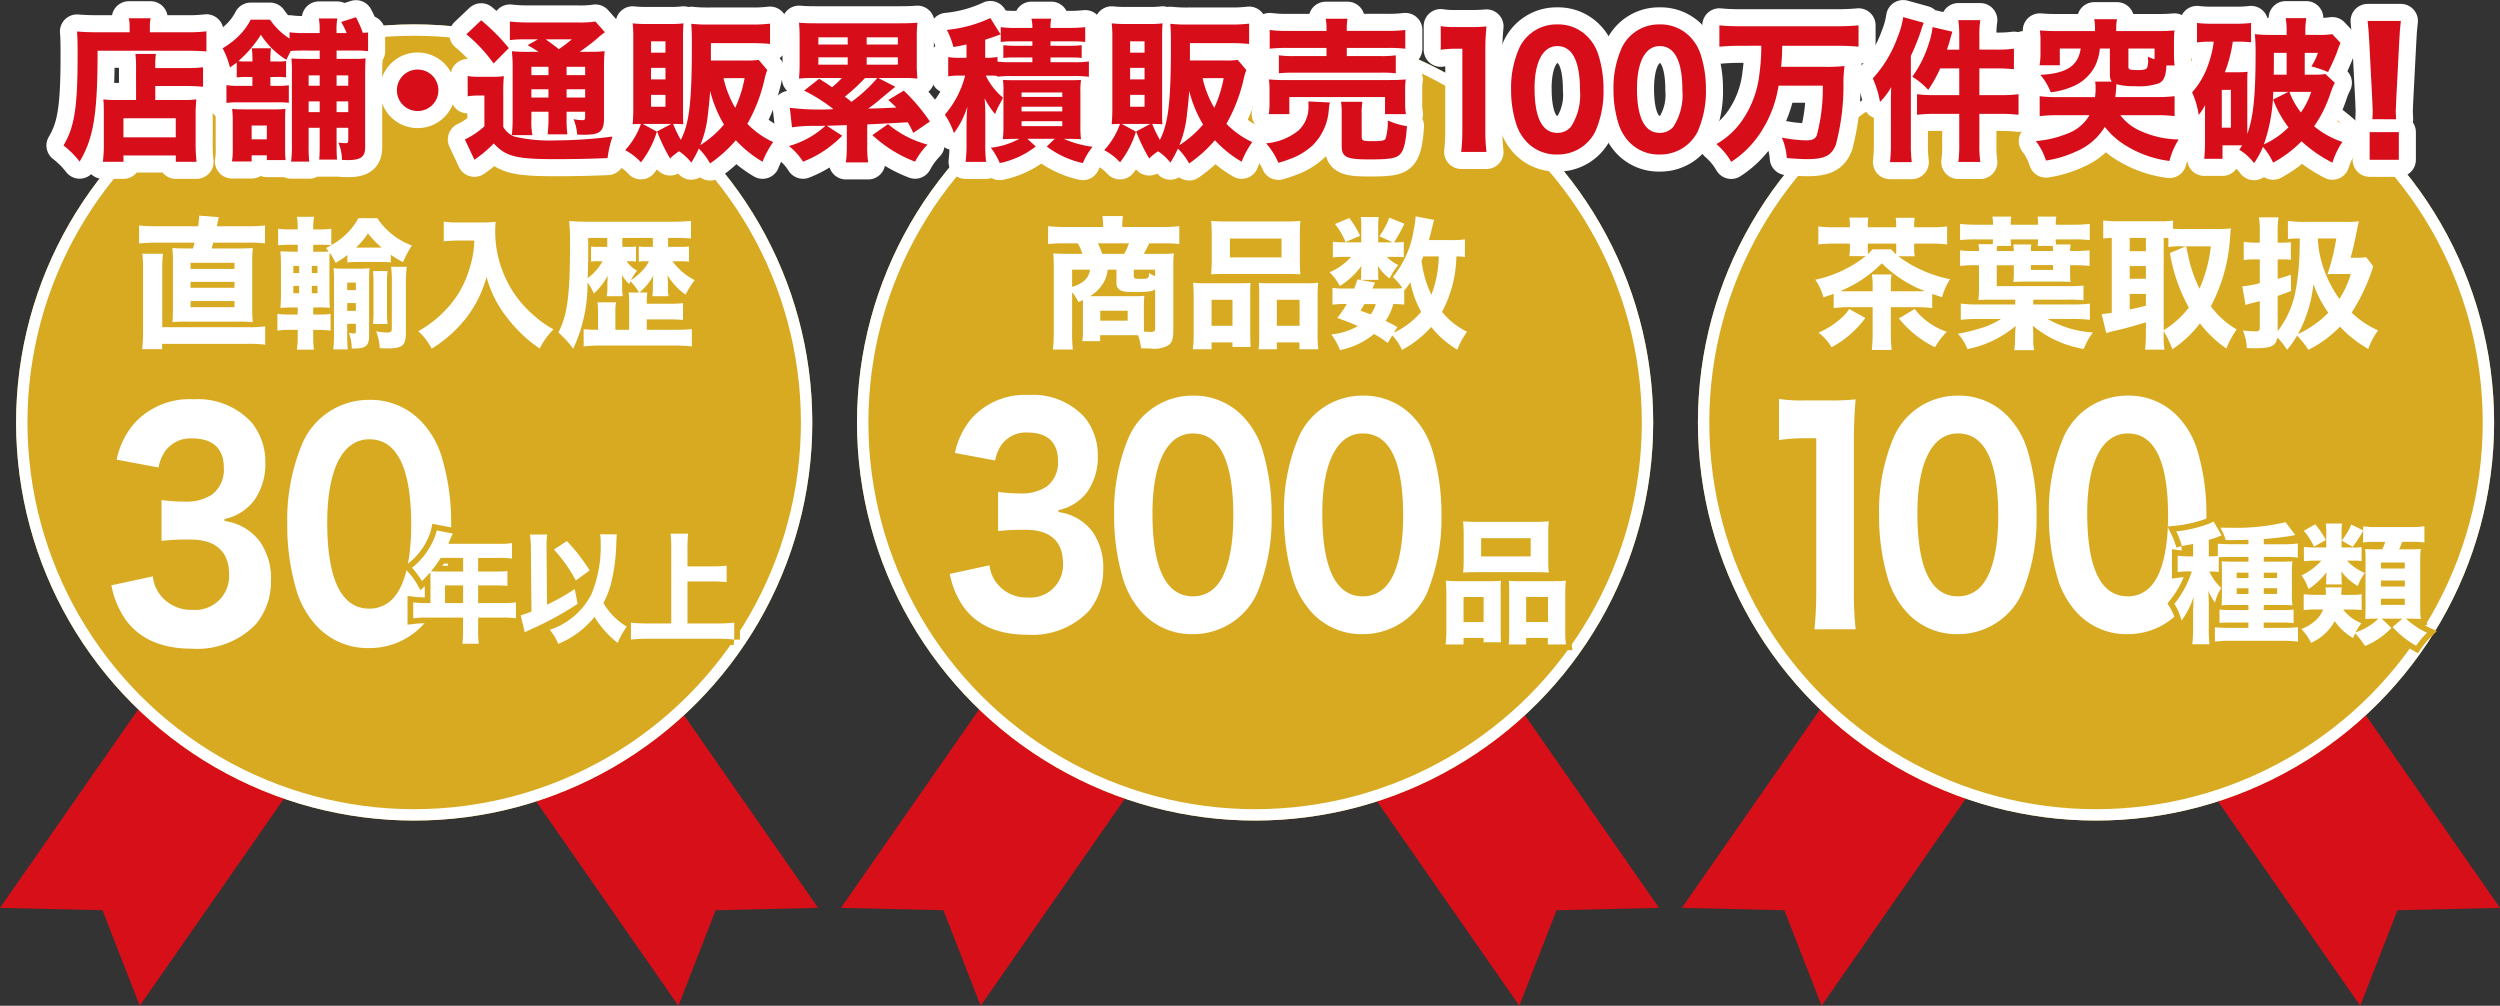 <svg xmlns="http://www.w3.org/2000/svg" width="219.797" height="88.424" viewBox="0 0 219.797 88.424">
  <rect x="0" y="0" width="219.797" height="88.424" fill="#333333" stroke="none"/>
  <g id="グループ_45" data-name="グループ 45" transform="translate(755.415 207.938)">
    <g id="グループ_21" data-name="グループ 21">
      <path id="パス_132" data-name="パス 132" d="M-683.483-128.118l-9.012.206-3.276,8.4-16.679-23.958,12.287-8.6Z" fill="#d60f19"/>
      <path id="パス_133" data-name="パス 133" d="M-755.415-128.118l9.012.206,3.276,8.4,16.679-23.958-12.287-8.6Z" fill="#d60f19"/>
      <g id="楕円形_2" data-name="楕円形 2" transform="translate(-754 -205.795)" fill="#d8aa21" stroke="#fff" stroke-miterlimit="10" stroke-width="1">
        <circle cx="35" cy="35" r="35" stroke="none"/>
        <circle cx="35" cy="35" r="34.5" fill="none"/>
      </g>
      <g id="グループ_13" data-name="グループ 13">
        <path id="パス_134" data-name="パス 134" d="M-738-188.043a6.363,6.363,0,0,0,.1-.936l1.724.136c-.037.151-.05.2-.1.413-.025.137-.037.212-.075.387h2.575a14.337,14.337,0,0,0,1.662-.074v1.574a13.4,13.4,0,0,0-1.662-.062h-2.887c-.075.262-.088.3-.138.512h2.112c.837,0,1.125-.012,1.5-.038a12.824,12.824,0,0,0-.05,1.463v3.611a12.6,12.6,0,0,0,.05,1.438,14.445,14.445,0,0,0-1.5-.038h-4.086a13.887,13.887,0,0,0-1.475.038c.025-.276.038-.75.038-1.438v-3.611a12.514,12.514,0,0,0-.05-1.463c.387.026.675.038,1.512.038h.3c.075-.25.1-.325.15-.512h-3.337a13.822,13.822,0,0,0-1.55.075v-1.587a13.272,13.272,0,0,0,1.575.074Zm4.5,8.873a8.745,8.745,0,0,0,1.4-.075v1.612a10.885,10.885,0,0,0-1.562-.075h-7.5v.463h-1.75a17.094,17.094,0,0,0,.075-1.824v-5.124a12.181,12.181,0,0,0-.062-1.438h1.812a12.914,12.914,0,0,0-.063,1.338v5.123Zm-5.162-5.123h3.862v-.538h-3.862Zm0,1.661h3.862v-.524h-3.862Zm0,1.7h3.862v-.537h-3.862Z" fill="#fff"/>
        <path id="パス_135" data-name="パス 135" d="M-729.238-187.98a5.36,5.36,0,0,0-.075-.9h1.512a4.954,4.954,0,0,0-.075.9v.212h.45a6.91,6.91,0,0,0,1.137-.062v1.437a5.92,5.92,0,0,0,2.387-2.362h1.662a6.184,6.184,0,0,0,3.037,2.4,8.843,8.843,0,0,0-.775,1.461,7.48,7.48,0,0,1-1.075-.649v.675c-.3-.026-.55-.038-.987-.038h-1.837c-.437,0-.725.012-1,.038v-.651a7.911,7.911,0,0,1-1.038.7,4.984,4.984,0,0,0-.512-.9c-.025.337-.025.412-.025,1.113v2.348c0,.75.012,1.013.037,1.388-.137-.013-.137-.013-.387-.026a4.384,4.384,0,0,0-.738-.012h-.337v.625h.475a8.018,8.018,0,0,0,1.05-.05v1.462a9.285,9.285,0,0,0-1.063-.063h-.462v.625a9.624,9.624,0,0,0,.063,1.113h-1.5a7.783,7.783,0,0,0,.075-1.188v-.55h-.637a7.157,7.157,0,0,0-1.15.063v-1.475a7.149,7.149,0,0,0,1.15.063h.637v-.625h-.2c-.6,0-.862.012-1.325.038.038-.425.05-.825.05-1.475v-2.136a12.9,12.9,0,0,0-.05-1.363c.213.012.625.025,1.225.037h.3v-.612h-.587a9.681,9.681,0,0,0-1.137.05v-1.462a6.991,6.991,0,0,0,1.137.062h.587Zm-.387,3.424v.625h.512v-.625Zm0,1.749v.651h.512v-.651Zm2.124-1.124v-.625h-.5v.625Zm0,1.775v-.651h-.5v.651Zm.4-3.65a4.484,4.484,0,0,0,.587-.025c-.1-.124-.125-.162-.237-.3a4.9,4.9,0,0,0,.45-.25,8.778,8.778,0,0,0-1.125-.037h-.45v.612Zm2.212,7.486c0,.387.025.838.05,1.1h-1.275a10.1,10.1,0,0,0,.063-1.1v-4.924c0-.487-.013-.749-.038-1.111a8.042,8.042,0,0,0,.862.037h1.437a8.049,8.049,0,0,0,.863-.037c-.025.3-.037.636-.037,1.111v4.824c0,.875-.288,1.125-1.325,1.125a1.322,1.322,0,0,1-.2-.013,4.255,4.255,0,0,0-.25-1.375,2.377,2.377,0,0,0,.437.063c.138,0,.175-.05.175-.212v-.638h-.762Zm.762-4.112v-.662h-.762v.662Zm0,1.826v-.688h-.762v.688Zm.25-5.562h2.024a8.038,8.038,0,0,1-1.211-1.25,7.231,7.231,0,0,1-1.05,1.25Zm2.537,2.062a7.563,7.563,0,0,0-.05,1v2.586a8.232,8.232,0,0,0,.05,1.063h-1.287a9.6,9.6,0,0,0,.05-1.063v-2.561a9.05,9.05,0,0,0-.05-1.025Zm1.612,5.374c0,1.162-.287,1.424-1.6,1.424-.224,0-.349,0-.7-.025a4.938,4.938,0,0,0-.313-1.475,4.82,4.82,0,0,0,.938.1c.362,0,.437-.063.437-.351v-4.01a10.457,10.457,0,0,0-.062-1.412h1.374a11.944,11.944,0,0,0-.075,1.449Z" fill="#fff"/>
        <path id="パス_136" data-name="パス 136" d="M-715.088-186.793a12.968,12.968,0,0,0-1.312.075v-1.737a7.275,7.275,0,0,0,1.287.075h2.149a7.246,7.246,0,0,0,1.125-.062c-.025.325-.038.524-.038.787a9.81,9.81,0,0,0,1.462,5.2,9.793,9.793,0,0,0,2.038,2.337,9.1,9.1,0,0,0,1.624,1.137,6.366,6.366,0,0,0-1.212,1.687,11.986,11.986,0,0,1-2.8-2.637,9.805,9.805,0,0,1-1.874-3.662,10.238,10.238,0,0,1-1.812,3.637,11.636,11.636,0,0,1-3.012,2.675,5.221,5.221,0,0,0-1.175-1.537,10.015,10.015,0,0,0,2.287-1.75,8.7,8.7,0,0,0,2.2-3.724,8.59,8.59,0,0,0,.437-2.5Z" fill="#fff"/>
        <path id="パス_137" data-name="パス 137" d="M-699.239-182.219a3.968,3.968,0,0,0-.75-.987c-.05.1-.063.125-.113.237a3.28,3.28,0,0,1-.637-.8c.012.151.025.55.025.663v.525a3.54,3.54,0,0,0,.05.686h-1.412a3.754,3.754,0,0,0,.062-.7v-.463c0-.062.013-.274.025-.636a5.676,5.676,0,0,1-1.212,1.561,4.914,4.914,0,0,0-.562-.974,13.358,13.358,0,0,1-1.262,5.835,7.29,7.29,0,0,0-1.3-1.424c.787-1.525,1.025-3.3,1.025-7.561a18.868,18.868,0,0,0-.075-2.249c.512.037,1.024.063,1.674.063h7.436a14.735,14.735,0,0,0,1.6-.076v1.55a12.408,12.408,0,0,0-1.312-.05h-.7v.788h1.112a5.374,5.374,0,0,0,.725-.038v1.337a5.48,5.48,0,0,0-.7-.038h-.75a5.491,5.491,0,0,0,1.95,1.662,7.742,7.742,0,0,0-.8,1.276,5.51,5.51,0,0,1-1.588-1.712,1.528,1.528,0,0,1,.013.262.807.807,0,0,1,.013.15,2.114,2.114,0,0,1,.012.3v.45a2.552,2.552,0,0,0,.063.686h-1.437a3.771,3.771,0,0,0,.049-.636v-.412c0-.263.025-.613.038-.763a5.469,5.469,0,0,1-1.212,1.487h.687a5.58,5.58,0,0,0-.05.9v.088h1.912a11.366,11.366,0,0,0,1.275-.05v1.474a12.136,12.136,0,0,0-1.275-.05h-1.912v.913h2.5a11.479,11.479,0,0,0,1.463-.063v1.525a15.309,15.309,0,0,0-1.7-.076h-6.161a13.876,13.876,0,0,0-1.65.076v-1.513a10.11,10.11,0,0,0,1.15.051h.113v-1.5a6.07,6.07,0,0,0-.05-.912h1.637a4.279,4.279,0,0,0-.063.9v1.513h1.212v-2.363a6.006,6.006,0,0,0-.049-.912Zm-4.462-4.8v1.05c0,1-.012,1.7-.049,2.487a4.571,4.571,0,0,0,1.312-1.488h-.476a3.079,3.079,0,0,0-.537.038v-1.337a3.391,3.391,0,0,0,.537.038h.888v-.788Zm3.374,2.049a2.676,2.676,0,0,0,.913.825,5.831,5.831,0,0,0-.538.85c.051-.037.051-.037.275-.187a6.233,6.233,0,0,0,.863-.8,3.832,3.832,0,0,0,.462-.688h-.412a2.116,2.116,0,0,0-.488.038v-1.337a4.479,4.479,0,0,0,.712.038h.525v-.788H-700.7v.788h.562a3.488,3.488,0,0,0,.637-.038v1.325a2.769,2.769,0,0,0-.512-.026Z" fill="#fff"/>
      </g>
      <g id="グループ_17" data-name="グループ 17">
        <g id="グループ_16" data-name="グループ 16">
          <g id="グループ_14" data-name="グループ 14">
            <path id="パス_138" data-name="パス 138" d="M-738.56-150.907c-2.648,0-4.611-.87-5.836-2.585a7.8,7.8,0,0,1-1.226-2.986l3.642-.789a3.149,3.149,0,0,0,.813,1.822,3.4,3.4,0,0,0,2.65,1.123,2.982,2.982,0,0,0,3.245-3.116c0-2-1.175-3.064-3.4-3.064a20.45,20.45,0,0,0-2.542.117v-3.593a13.943,13.943,0,0,0,1.974.139,4.089,4.089,0,0,0,2.464-.618,2.734,2.734,0,0,0,1.043-2.315c0-1.74-.953-2.622-2.83-2.622a2.734,2.734,0,0,0-2.377,1.189,3.763,3.763,0,0,0-.537,1.368l-3.686-.689a7.234,7.234,0,0,1,1.48-3.108,6.555,6.555,0,0,1,5.295-2.2,6.389,6.389,0,0,1,5.1,2.045,5.458,5.458,0,0,1,1.2,3.472,5.549,5.549,0,0,1-.941,3.32,4.408,4.408,0,0,1-2.6,1.682.1.1,0,0,0-.066.1.1.1,0,0,0,.078.092,4.642,4.642,0,0,1,3.021,1.758,5.647,5.647,0,0,1,1.006,3.526,5.885,5.885,0,0,1-1.308,3.757A7.172,7.172,0,0,1-738.56-150.907Z" fill="#fff"/>
          </g>
          <g id="グループ_15" data-name="グループ 15">
            <path id="パス_139" data-name="パス 139" d="M-722.966-150.959a6.147,6.147,0,0,1-4.859-2.228,8.071,8.071,0,0,1-1.488-2.721,19.893,19.893,0,0,1-.846-5.924,17.363,17.363,0,0,1,1.342-7.156,6.368,6.368,0,0,1,5.873-3.795,6.149,6.149,0,0,1,4.858,2.227,7.753,7.753,0,0,1,1.487,2.721,19.986,19.986,0,0,1,.848,5.951,17.816,17.816,0,0,1-1.321,7.157A6.425,6.425,0,0,1-722.966-150.959Zm.022-18.357c-2.354,0-3.7,2.661-3.7,7.3,0,5.035,1.246,7.588,3.7,7.588a2.794,2.794,0,0,0,2.239-1.077c.93-1.133,1.442-3.362,1.442-6.277C-719.263-166.781-720.5-169.316-722.944-169.316Z" fill="#fff"/>
          </g>
        </g>
      </g>
      <g id="グループ_20" data-name="グループ 20">
        <g id="グループ_18" data-name="グループ 18">
          <path id="パス_140" data-name="パス 140" d="M-717.567-157.113c0-.2-.011-.358-.02-.515a8.823,8.823,0,0,1-.739.776,6.15,6.15,0,0,0-.868-1.165,6.4,6.4,0,0,0,1.926-2.53,4.261,4.261,0,0,0,.249-.756l1.417.274c-.069.146-.08.168-.219.482-.07.168-.11.252-.18.42h4.531a6.111,6.111,0,0,0,1.068-.062v1.365a7.294,7.294,0,0,0-1.068-.064h-1.906v1.2h1.486a10.2,10.2,0,0,0,1.088-.041v1.3a10,10,0,0,0-1.037-.041h-1.537v1.553h2.195a8.318,8.318,0,0,0,1.128-.062v1.4a8.716,8.716,0,0,0-1.128-.063h-2.195v1.1a7.557,7.557,0,0,0,.06,1.2h-1.448a9.156,9.156,0,0,0,.06-1.218v-1.081h-3.243a8.853,8.853,0,0,0-1.137.063v-1.4a8.766,8.766,0,0,0,1.137.062h.38Zm.9-1.775a11.136,11.136,0,0,1-.849,1.176c.2.011.37.021.619.021h2.2v-1.2Zm1.965,3.968v-1.553h-1.586v1.553Z" fill="none" stroke="#d7aa1f" stroke-width="1"/>
          <path id="パス_141" data-name="パス 141" d="M-708.74-159.633a8.964,8.964,0,0,0-.08-1.312h1.507a7.737,7.737,0,0,0-.05,1.06v.262l.04,4.851a20.366,20.366,0,0,0,2.435-1.375l.26,1.3a28.7,28.7,0,0,1-4.022,2.2c-.379.179-.419.19-.629.3l-.359-1.5a6.245,6.245,0,0,0,.948-.326Zm7.554-1.323c-.02.21-.02.21-.049.913a16.139,16.139,0,0,1-.39,3.118,7.959,7.959,0,0,1-.738,2.005,5.9,5.9,0,0,0,2.055,2.079,6.577,6.577,0,0,0-.8,1.428,8.334,8.334,0,0,1-2.036-2.288,7.99,7.99,0,0,1-3.193,2.372,4.582,4.582,0,0,0-.748-1.239,6.291,6.291,0,0,0,3.672-3.139,11.035,11.035,0,0,0,.808-4.556,4.047,4.047,0,0,0-.049-.7Zm-4.391.588a16.128,16.128,0,0,1,2.006,2.583l-1.217.882a13.294,13.294,0,0,0-1.926-2.72Z" fill="none" stroke="#d7aa1f" stroke-width="1"/>
          <path id="パス_142" data-name="パス 142" d="M-694.973-153.124h2.665a11.68,11.68,0,0,0,1.447-.073v1.49a12.041,12.041,0,0,0-1.427-.073h-6.177a13.912,13.912,0,0,0-1.477.073v-1.49a12.1,12.1,0,0,0,1.477.073h2.066v-6.635a12.347,12.347,0,0,0-.06-1.26h1.546a12.068,12.068,0,0,0-.06,1.26v1.616h2.226a10.864,10.864,0,0,0,1.217-.062v1.448a11.258,11.258,0,0,0-1.217-.062h-2.226Z" fill="none" stroke="#d7aa1f" stroke-width="1"/>
        </g>
        <g id="グループ_19" data-name="グループ 19">
          <path id="パス_143" data-name="パス 143" d="M-717.567-157.113c0-.2-.011-.358-.02-.515a8.823,8.823,0,0,1-.739.776,6.15,6.15,0,0,0-.868-1.165,6.4,6.4,0,0,0,1.926-2.53,4.261,4.261,0,0,0,.249-.756l1.417.274c-.069.146-.08.168-.219.482-.07.168-.11.252-.18.42h4.531a6.111,6.111,0,0,0,1.068-.062v1.365a7.294,7.294,0,0,0-1.068-.064h-1.906v1.2h1.486a10.2,10.2,0,0,0,1.088-.041v1.3a10,10,0,0,0-1.037-.041h-1.537v1.553h2.195a8.318,8.318,0,0,0,1.128-.062v1.4a8.716,8.716,0,0,0-1.128-.063h-2.195v1.1a7.557,7.557,0,0,0,.06,1.2h-1.448a9.156,9.156,0,0,0,.06-1.218v-1.081h-3.243a8.853,8.853,0,0,0-1.137.063v-1.4a8.766,8.766,0,0,0,1.137.062h.38Zm.9-1.775a11.136,11.136,0,0,1-.849,1.176c.2.011.37.021.619.021h2.2v-1.2Zm1.965,3.968v-1.553h-1.586v1.553Z" fill="#fff"/>
          <path id="パス_144" data-name="パス 144" d="M-708.74-159.633a8.964,8.964,0,0,0-.08-1.312h1.507a7.737,7.737,0,0,0-.05,1.06v.262l.04,4.851a20.366,20.366,0,0,0,2.435-1.375l.26,1.3a28.7,28.7,0,0,1-4.022,2.2c-.379.179-.419.19-.629.3l-.359-1.5a6.245,6.245,0,0,0,.948-.326Zm7.554-1.323c-.02.21-.02.21-.049.913a16.139,16.139,0,0,1-.39,3.118,7.959,7.959,0,0,1-.738,2.005,5.9,5.9,0,0,0,2.055,2.079,6.577,6.577,0,0,0-.8,1.428,8.334,8.334,0,0,1-2.036-2.288,7.99,7.99,0,0,1-3.193,2.372,4.582,4.582,0,0,0-.748-1.239,6.291,6.291,0,0,0,3.672-3.139,11.035,11.035,0,0,0,.808-4.556,4.047,4.047,0,0,0-.049-.7Zm-4.391.588a16.128,16.128,0,0,1,2.006,2.583l-1.217.882a13.294,13.294,0,0,0-1.926-2.72Z" fill="#fff"/>
          <path id="パス_145" data-name="パス 145" d="M-694.973-153.124h2.665a11.68,11.68,0,0,0,1.447-.073v1.49a12.041,12.041,0,0,0-1.427-.073h-6.177a13.912,13.912,0,0,0-1.477.073v-1.49a12.1,12.1,0,0,0,1.477.073h2.066v-6.635a12.347,12.347,0,0,0-.06-1.26h1.546a12.068,12.068,0,0,0-.06,1.26v1.616h2.226a10.864,10.864,0,0,0,1.217-.062v1.448a11.258,11.258,0,0,0-1.217-.062h-2.226Z" fill="#fff"/>
        </g>
      </g>
    </g>
    <g id="グループ_31" data-name="グループ 31">
      <path id="パス_146" data-name="パス 146" d="M-609.551-128.118l-9.012.206-3.276,8.4-16.679-23.958,12.287-8.6Z" fill="#d60f19"/>
      <path id="パス_147" data-name="パス 147" d="M-681.483-128.118l9.011.206,3.276,8.4,16.679-23.958-12.287-8.6Z" fill="#d60f19"/>
      <g id="楕円形_3" data-name="楕円形 3" transform="translate(-680.068 -205.795)" fill="#d8aa21" stroke="#fff" stroke-miterlimit="10" stroke-width="1">
        <circle cx="35" cy="35" r="35" stroke="none"/>
        <circle cx="35" cy="35" r="34.5" fill="none"/>
      </g>
      <g id="グループ_22" data-name="グループ 22">
        <path id="パス_148" data-name="パス 148" d="M-660.206-181.182v-.375c-.163.063-.212.1-.4.175a3.753,3.753,0,0,0-.55-.862v3.436a14.279,14.279,0,0,0,.062,1.6h-1.749a13.9,13.9,0,0,0,.075-1.587v-5.786a10.608,10.608,0,0,0-.05-1.074c.225.011.787.037,1.262.037h1.3a3.961,3.961,0,0,0-.4-.925h-1.162a11.141,11.141,0,0,0-1.45.063v-1.575a14.378,14.378,0,0,0,1.562.075h3.274v-.212a4.837,4.837,0,0,0-.062-.75h1.812a4.507,4.507,0,0,0-.063.75v.212h3.462a13.062,13.062,0,0,0,1.55-.075v1.575a10.92,10.92,0,0,0-1.437-.063h-1.213a6.892,6.892,0,0,1-.474.925h1.474c.662,0,.887-.013,1.175-.037a8.231,8.231,0,0,0-.05,1.087v5.711c0,.687-.125,1.037-.412,1.262a2.436,2.436,0,0,1-1.538.3c-.075,0-.075,0-.425-.013-.224,0-.224,0-.462-.012a5.652,5.652,0,0,0-.25-1.137c-.213-.013-.3-.013-.488-.013h-2.861v.525h-1.562a6.213,6.213,0,0,0,.05-.95Zm-.95-3.049v1.525c1-.325,1.487-.8,1.574-1.525Zm3.124,0a2.651,2.651,0,0,1-.312,1.049,3.348,3.348,0,0,1-1.238,1.287h3.787a8.015,8.015,0,0,0,.987-.037c-.025.3-.037.55-.037.863v1.737c0,.112,0,.2.012.55.438.025.488.025.588.025.312,0,.387-.062.387-.338v-3.4a1.053,1.053,0,0,1-.512.175,9.01,9.01,0,0,1-1.162.062c-.85,0-1.188-.037-1.412-.187a.647.647,0,0,1-.313-.613v-1.174Zm1.45-1.387a4.8,4.8,0,0,0,.425-.925h-2.737a7.07,7.07,0,0,1,.387.925Zm-2.1,5.874h2.412v-.875h-2.412Zm4.824-4.487h-1.874v.575c0,.2.1.237.637.237.65,0,.687-.024.7-.524a1.442,1.442,0,0,0,.537.274Z" fill="#fff"/>
        <path id="パス_149" data-name="パス 149" d="M-650.543-177.232a9.99,9.99,0,0,0,.075-1.388v-3.286c0-.438-.025-.8-.05-1.175a12.1,12.1,0,0,0,1.237.05h2.912c.35,0,.625-.013.9-.037a10.175,10.175,0,0,0-.025,1.049v3.511c0,.476.012.788.037,1.075h-1.6v-.4h-1.837v.6Zm1.662-10.161c0-.45-.025-.787-.05-1.125a12.927,12.927,0,0,0,1.425.05h4.986a13.038,13.038,0,0,0,1.437-.05,9.282,9.282,0,0,0-.05,1.125v2.4a9.78,9.78,0,0,0,.05,1.175c-.412-.026-.612-.038-1.287-.038h-5.286c-.663,0-.887.012-1.275.038.025-.326.05-.7.05-1.175Zm1.824,5.811h-1.837v2.287h1.837Zm-.224-5.386v1.662h4.536v-1.662Zm6.611,3.937a9.244,9.244,0,0,0,1.149-.05,10.921,10.921,0,0,0-.05,1.186v3.288a9.364,9.364,0,0,0,.063,1.375h-1.662v-.6h-1.987v.6h-1.6a8.531,8.531,0,0,0,.05-1.076v-3.761a8.446,8.446,0,0,0-.038-1c.275.024.538.037.913.037Zm-2.487,3.736h2v-2.287h-2Z" fill="#fff"/>
        <path id="パス_150" data-name="パス 150" d="M-634.144-187.168a6.708,6.708,0,0,0,.875-1.637l1.325.537a12.9,12.9,0,0,1-.913,1.637h.087a5.245,5.245,0,0,0,.775-.037v1.35a5.564,5.564,0,0,0-.787-.037h-.7a3.54,3.54,0,0,0,1,.724,5.733,5.733,0,0,0-.762,1.175,3.867,3.867,0,0,1-1.037-1.112c.012.137.037.387.037.462v.35a2.423,2.423,0,0,0,.025.425h-1.562a1.875,1.875,0,0,0,.037-.362v-.363c0-.1.013-.312.025-.512a6.54,6.54,0,0,1-1.9,1.774,5,5,0,0,0-.9-1.212,5.141,5.141,0,0,0,1.887-1.349h-.525a8.71,8.71,0,0,0-1.074.049v-1.375a8.246,8.246,0,0,0,1.074.05h1.425v-1.387a5.016,5.016,0,0,0-.05-.836h1.587a4.683,4.683,0,0,0-.05.811v1.412h1.275Zm7.523,1.825a4.962,4.962,0,0,0-.75-.051,10.775,10.775,0,0,1-1.262,4.874,6.528,6.528,0,0,0,2.2,1.75,7.316,7.316,0,0,0-.862,1.575,8.445,8.445,0,0,1-2.287-2,9.323,9.323,0,0,1-2.574,2.024,4.271,4.271,0,0,0-.85-1.275l-.412.663a6.848,6.848,0,0,0-1.2-.788,6.726,6.726,0,0,1-2.986,1.413,5.889,5.889,0,0,0-.763-1.375,6,6,0,0,0,2.337-.738c-.6-.262-.925-.4-1.812-.712a9.771,9.771,0,0,0,.837-1.225h-.237a6.006,6.006,0,0,0-1.025.062v-1.487a5.546,5.546,0,0,0,1.025.063h.887c.1-.262.15-.412.288-.8l1.549.275c-.112.25-.15.325-.237.525h1.837a6.545,6.545,0,0,0,.8-.037,5.03,5.03,0,0,0-.837-.975,8.7,8.7,0,0,0,1.85-4.249,7.024,7.024,0,0,0,.149-1.087l1.625.313c-.025.086-.087.324-.262,1.037-.063.261-.088.324-.2.737h1.987a6.738,6.738,0,0,0,1.187-.063Zm-10.172-3.425a6.953,6.953,0,0,1,.949,1.563l-1.274.55a6.315,6.315,0,0,0-.925-1.587Zm1.337,7.561c-.113.2-.163.288-.35.588.462.162.625.212.9.324a2.942,2.942,0,0,0,.449-.912Zm2.587,2.524a7.191,7.191,0,0,0,2.4-1.837,8.884,8.884,0,0,1-.949-2.611,4.7,4.7,0,0,1-.538.737v1.238a8.454,8.454,0,0,0-.962-.051,5.068,5.068,0,0,1-.675,1.487c.387.175.562.276,1.037.537Zm2.587-6.711c-.063.164-.088.226-.151.388a9.48,9.48,0,0,0,.863,2.987,10.016,10.016,0,0,0,.65-3.375Z" fill="#fff"/>
      </g>
      <g id="グループ_25" data-name="グループ 25">
        <g id="グループ_23" data-name="グループ 23">
          <path id="パス_151" data-name="パス 151" d="M-628.324-151.275a9.58,9.58,0,0,0,.072-1.331v-3.155c0-.42-.024-.767-.048-1.128a11.464,11.464,0,0,0,1.187.048h2.795c.335,0,.6-.012.863-.035a9.776,9.776,0,0,0-.024,1.007v3.37c0,.456.012.756.036,1.031h-1.535v-.384h-1.763v.577Zm1.595-9.751c0-.432-.024-.755-.048-1.079a12.846,12.846,0,0,0,1.367.047h4.785a12.972,12.972,0,0,0,1.38-.047,8.965,8.965,0,0,0-.048,1.079v2.3a9.469,9.469,0,0,0,.048,1.128c-.4-.024-.588-.036-1.235-.036h-5.074c-.635,0-.851.012-1.223.036.024-.312.048-.672.048-1.128Zm1.751,5.577h-1.763v2.2h1.763Zm-.216-5.169v1.6h4.354v-1.6Zm6.344,3.777a8.793,8.793,0,0,0,1.1-.048,10.379,10.379,0,0,0-.048,1.14v3.154a9,9,0,0,0,.06,1.32h-1.595v-.577h-1.907v.577h-1.535a8.27,8.27,0,0,0,.048-1.032v-3.61a8.383,8.383,0,0,0-.036-.959c.263.023.515.035.875.035Zm-2.386,3.587h1.919v-2.2h-1.919Z" fill="none" stroke="#d7aa1f" stroke-width="1"/>
        </g>
        <g id="グループ_24" data-name="グループ 24">
          <path id="パス_152" data-name="パス 152" d="M-628.324-151.275a9.58,9.58,0,0,0,.072-1.331v-3.155c0-.42-.024-.767-.048-1.128a11.464,11.464,0,0,0,1.187.048h2.795c.335,0,.6-.012.863-.035a9.776,9.776,0,0,0-.024,1.007v3.37c0,.456.012.756.036,1.031h-1.535v-.384h-1.763v.577Zm1.595-9.751c0-.432-.024-.755-.048-1.079a12.846,12.846,0,0,0,1.367.047h4.785a12.972,12.972,0,0,0,1.38-.047,8.965,8.965,0,0,0-.048,1.079v2.3a9.469,9.469,0,0,0,.048,1.128c-.4-.024-.588-.036-1.235-.036h-5.074c-.635,0-.851.012-1.223.036.024-.312.048-.672.048-1.128Zm1.751,5.577h-1.763v2.2h1.763Zm-.216-5.169v1.6h4.354v-1.6Zm6.344,3.777a8.793,8.793,0,0,0,1.1-.048,10.379,10.379,0,0,0-.048,1.14v3.154a9,9,0,0,0,.06,1.32h-1.595v-.577h-1.907v.577h-1.535a8.27,8.27,0,0,0,.048-1.032v-3.61a8.383,8.383,0,0,0-.036-.959c.263.023.515.035.875.035Zm-2.386,3.587h1.919v-2.2h-1.919Z" fill="#fff"/>
        </g>
      </g>
      <g id="グループ_30" data-name="グループ 30">
        <g id="グループ_29" data-name="グループ 29">
          <g id="グループ_26" data-name="グループ 26">
            <path id="パス_153" data-name="パス 153" d="M-665.122-152.135c-2.544,0-4.431-.836-5.608-2.483a7.462,7.462,0,0,1-1.177-2.864l3.493-.757a3.024,3.024,0,0,0,.784,1.748,3.264,3.264,0,0,0,2.55,1.081,2.87,2.87,0,0,0,3.124-3c0-1.929-1.131-2.948-3.271-2.948a19.578,19.578,0,0,0-2.44.111v-3.445a13.265,13.265,0,0,0,1.9.133,3.936,3.936,0,0,0,2.371-.6,2.628,2.628,0,0,0,1-2.229c0-1.675-.917-2.523-2.725-2.523a2.63,2.63,0,0,0-2.288,1.144,3.6,3.6,0,0,0-.516,1.313l-3.537-.661a6.949,6.949,0,0,1,1.421-2.982,6.3,6.3,0,0,1,5.088-2.115,6.142,6.142,0,0,1,4.9,1.965,5.246,5.246,0,0,1,1.152,3.335,5.33,5.33,0,0,1-.9,3.189A4.23,4.23,0,0,1-662.3-163.1a.1.1,0,0,0-.067.1.1.1,0,0,0,.078.092,4.456,4.456,0,0,1,2.9,1.688,5.424,5.424,0,0,1,.966,3.388,5.655,5.655,0,0,1-1.256,3.608A6.887,6.887,0,0,1-665.122-152.135Z" fill="#fff"/>
          </g>
          <g id="グループ_27" data-name="グループ 27">
            <path id="パス_154" data-name="パス 154" d="M-650.547-152.185a5.91,5.91,0,0,1-4.669-2.139,7.753,7.753,0,0,1-1.43-2.615,19.138,19.138,0,0,1-.814-5.694,16.652,16.652,0,0,1,1.291-6.877,6.12,6.12,0,0,1,5.643-3.645,5.911,5.911,0,0,1,4.668,2.138,7.361,7.361,0,0,1,1.43,2.615,19.231,19.231,0,0,1,.814,5.719,17.127,17.127,0,0,1-1.269,6.878A6.174,6.174,0,0,1-650.547-152.185Zm.021-17.646c-2.266,0-3.565,2.56-3.565,7.023,0,4.843,1.2,7.3,3.565,7.3a2.688,2.688,0,0,0,2.156-1.037c.894-1.089,1.387-3.233,1.387-6.036C-646.983-167.393-648.175-169.831-650.526-169.831Z" fill="#fff"/>
          </g>
          <g id="グループ_28" data-name="グループ 28">
            <path id="パス_155" data-name="パス 155" d="M-635.617-152.185a5.908,5.908,0,0,1-4.668-2.139,7.753,7.753,0,0,1-1.43-2.615,19.138,19.138,0,0,1-.814-5.694,16.669,16.669,0,0,1,1.29-6.877,6.121,6.121,0,0,1,5.643-3.645,5.911,5.911,0,0,1,4.669,2.138A7.343,7.343,0,0,1-629.5-168.4a19.2,19.2,0,0,1,.815,5.719,17.108,17.108,0,0,1-1.27,6.878A6.172,6.172,0,0,1-635.617-152.185Zm.021-17.646c-2.265,0-3.564,2.56-3.564,7.023,0,4.843,1.2,7.3,3.564,7.3a2.69,2.69,0,0,0,2.157-1.037c.894-1.089,1.387-3.233,1.387-6.036C-632.052-167.393-633.245-169.831-635.6-169.831Z" fill="#fff"/>
          </g>
        </g>
      </g>
    </g>
    <g id="グループ_41" data-name="グループ 41">
      <path id="パス_156" data-name="パス 156" d="M-535.619-128.118l-9.012.206-3.276,8.4-16.679-23.958,12.287-8.6Z" fill="#d60f19"/>
      <path id="パス_157" data-name="パス 157" d="M-607.551-128.118l9.012.206,3.276,8.4,16.679-23.958-12.287-8.6Z" fill="#d60f19"/>
      <g id="楕円形_4" data-name="楕円形 4" transform="translate(-606.136 -205.795)" fill="#d8aa21" stroke="#fff" stroke-miterlimit="10" stroke-width="1">
        <circle cx="35" cy="35" r="35" stroke="none"/>
        <circle cx="35" cy="35" r="34.5" fill="none"/>
      </g>
      <g id="グループ_32" data-name="グループ 32">
        <path id="パス_158" data-name="パス 158" d="M-594.2-182.106c-.275.1-.437.15-.9.312a4.825,4.825,0,0,0-.712-1.55,10.778,10.778,0,0,0,4.424-2.074h-1.437a3.484,3.484,0,0,0,.05-.6v-.5h-1.287a9.732,9.732,0,0,0-1.487.075v-1.587a11.645,11.645,0,0,0,1.487.075h1.287v-.175a3.947,3.947,0,0,0-.05-.675h1.675a3.674,3.674,0,0,0-.05.675v.175h2.5v-.162a5.667,5.667,0,0,0-.05-.675h1.674a3.853,3.853,0,0,0-.049.675v.162h1.424a11.183,11.183,0,0,0,1.475-.075v1.587a9.67,9.67,0,0,0-1.475-.075h-1.424v.5a3.633,3.633,0,0,0,.049.613h-1.437a11.188,11.188,0,0,0,4.549,2.011,5.818,5.818,0,0,0-.712,1.587c-.475-.162-.637-.212-.862-.287v1.238a12.286,12.286,0,0,0-1.512-.076h-2.125v2.362a11.536,11.536,0,0,0,.075,1.4h-1.75a12.064,12.064,0,0,0,.076-1.4v-2.362h-1.962a11.705,11.705,0,0,0-1.463.076Zm2.787,2.124a8.974,8.974,0,0,1-2.974,2.575,4.588,4.588,0,0,0-1.15-1.288,7.055,7.055,0,0,0,1.724-1.037,4.3,4.3,0,0,0,.976-1.038Zm4.574-2.349c.325,0,.45,0,.662-.013a10.756,10.756,0,0,1-3.786-2.449,11.022,11.022,0,0,1-3.662,2.449c.2.013.375.013.7.013h2.15v-.425a6.39,6.39,0,0,0-.063-1.05h1.725a6.01,6.01,0,0,0-.063,1.05v.425Zm-4.361-3.725c0,.213,0,.313.012.451a3.345,3.345,0,0,0,.388-.413h1.649a4.7,4.7,0,0,0,.438.437,4.057,4.057,0,0,0,.012-.412v-.525h-2.5Zm4.123,5.286a5.927,5.927,0,0,0,2.825,2,6.567,6.567,0,0,0-1.038,1.363,9.209,9.209,0,0,1-3.173-2.537Z" fill="#fff"/>
        <path id="パス_159" data-name="パス 159" d="M-576.65-181.169h3.462a12.949,12.949,0,0,0,1.512-.075v1.425a12.626,12.626,0,0,0-1.512-.076h-2.2a9.072,9.072,0,0,0,3.974,1.188,6.125,6.125,0,0,0-.8,1.449,9.384,9.384,0,0,1-4.475-2.037c0,.088.025.425.038.75v.375a4.3,4.3,0,0,0,.075,1.013h-1.75a6.152,6.152,0,0,0,.075-1.026v-.349l.05-.75a9.407,9.407,0,0,1-4.236,2.037,4.552,4.552,0,0,0-.837-1.35A17.159,17.159,0,0,0-581-179.17a6.953,6.953,0,0,0,1.512-.725h-2.037a12.532,12.532,0,0,0-1.5.076v-1.425a11.856,11.856,0,0,0,1.5.075h3.287v-.425h-2.112c-.325,0-.687.012-1.125.025a9.558,9.558,0,0,0,.05-1.1v-1.949h-.225a11.01,11.01,0,0,0-1.437.062v-1.375a8.061,8.061,0,0,0,1.2.063h.462a2.573,2.573,0,0,0-.05-.6h1.263c.012-.2.012-.262.024-.425H-581.6a13.052,13.052,0,0,0-1.487.063v-1.425a12.493,12.493,0,0,0,1.487.075h1.412v-.088a3.612,3.612,0,0,0-.062-.625h1.662a4.1,4.1,0,0,0-.05.625v.088h2.412v-.088a3.968,3.968,0,0,0-.05-.625h1.65a3.217,3.217,0,0,0-.05.625v.088h1.5a11.949,11.949,0,0,0,1.488-.075v1.425a13.081,13.081,0,0,0-1.488-.063h-1.5a2.794,2.794,0,0,0,.025.45h1.287a3.943,3.943,0,0,0-.05.575h.275a14.062,14.062,0,0,0,1.437-.063v1.375a10.888,10.888,0,0,0-1.437-.062h-.275v.637a6.9,6.9,0,0,0,.037.825c-.337-.013-.737-.026-1.124-.026h-2.762c-.388,0-.7.013-1.137.026a6.145,6.145,0,0,0,.037-.725v-.737h-1.5v1.837h6.261a11.305,11.305,0,0,0,1.363-.05v1.287a12.079,12.079,0,0,0-1.35-.05h-3.062Zm-3.187-5.149a4.142,4.142,0,0,0-.025.45h1.5c-.013-.287-.013-.3-.037-.575h1.574a3.581,3.581,0,0,0-.037.575h1.949c-.012-.25-.012-.3-.025-.45h-1.325c.026-.25.026-.325.038-.575h-2.412a4.154,4.154,0,0,0,.037.575Zm2.975,2.112h1.949v-.425h-1.949Z" fill="#fff"/>
        <path id="パス_160" data-name="パス 160" d="M-565.187-178.582a9.467,9.467,0,0,0,.062,1.387h-1.7a11.259,11.259,0,0,0,.074-1.375V-179.6c-.974.3-2.149.625-2.611.713-.388.087-.687.175-.875.237l-.4-1.674c.287-.026.412-.037.887-.113v-6.586c-.362.013-.462.025-.75.05v-1.587a8.9,8.9,0,0,0,1.188.076h3.749a8.268,8.268,0,0,0,1.2-.063v.725c.312.012.5.024.837.024h3.2a9.929,9.929,0,0,0,1.05-.062c-.025.2-.05.462-.075.825a14.905,14.905,0,0,1-1.687,6.023,7.274,7.274,0,0,0,2.274,2.037,7.887,7.887,0,0,0-.912,1.675A10.027,10.027,0,0,1-562-179.507a9.967,9.967,0,0,1-2.425,2.275,9.949,9.949,0,0,0-.762-1.613Zm-2.987-7.273h1.424v-1.163h-1.424Zm0,2.423h1.424v-1.111h-1.424Zm0,2.7c.612-.125.8-.164,1.424-.326v-1.037h-1.424Zm2.987,1.824a7.284,7.284,0,0,0,.962-.688,8.082,8.082,0,0,0,1.25-1.3,14.77,14.77,0,0,1-1.662-4.8l1.4-.587h-.325a7.29,7.29,0,0,0-1.212.062v-.787c-.275-.013-.275-.013-.412-.013Zm1.974-7.373c.05.237.05.237.188.849a11.758,11.758,0,0,0,.987,2.874,12.745,12.745,0,0,0,1-3.723Z" fill="#fff"/>
        <path id="パス_161" data-name="パス 161" d="M-546.764-184.531a16.309,16.309,0,0,1-1.9,4.074,7.918,7.918,0,0,0,2.324,1.562,6.981,6.981,0,0,0-.862,1.637,10.588,10.588,0,0,1-2.487-1.962,10.1,10.1,0,0,1-2.774,2.037,7.79,7.79,0,0,0-1-1.25,7.884,7.884,0,0,1-.875,1.25,7.308,7.308,0,0,0-.85-1.087c-.137.762-.537.95-2.049.95-.15,0-.312,0-.638-.013a4.388,4.388,0,0,0-.349-1.549c.525.05.8.074,1.124.074.288,0,.363-.062.363-.324v-2.325c-.263.062-.275.062-.65.163a2.759,2.759,0,0,0-.6.175l-.287-1.65a7.714,7.714,0,0,0,1.537-.275v-2.087h-.513a7.181,7.181,0,0,0-.9.05v-1.6a5.612,5.612,0,0,0,.912.076h.5v-.95a7.059,7.059,0,0,0-.075-1.275h1.725a6.959,6.959,0,0,0-.076,1.263v.962h.538a5.393,5.393,0,0,0,.624-.038v1.549a3.607,3.607,0,0,0-.624-.037h-.538v1.712c.338-.1.513-.149,1.162-.362l.013,1.425c-.612.237-.812.312-1.175.437v3.1a8.3,8.3,0,0,0,1.613-3.775,20.446,20.446,0,0,0,.3-2.912c.013-.037.013-.524.038-1.462a6.885,6.885,0,0,0-1.05.05v-1.6a9.889,9.889,0,0,0,1.537.088h3.6a8.043,8.043,0,0,0,1.1-.049c-.087.362-.087.362-.325,1.548-.1.488-.237,1.063-.4,1.651h.649a3.189,3.189,0,0,0,.712-.051Zm-6.611,5.961a9.061,9.061,0,0,0,2.662-1.874,10.232,10.232,0,0,1-1.312-2.512A11.643,11.643,0,0,1-553.375-178.57Zm1.737-8.4a9.333,9.333,0,0,0,.588,2.837,10.5,10.5,0,0,0,1.312,2.475,8.053,8.053,0,0,0,1-2.188h-1.275a5.911,5.911,0,0,0-.775.026,18.7,18.7,0,0,0,.775-3.15Z" fill="#fff"/>
      </g>
      <g id="グループ_37" data-name="グループ 37">
        <g id="グループ_36" data-name="グループ 36">
          <g id="グループ_33" data-name="グループ 33">
            <path id="パス_162" data-name="パス 162" d="M-595.889-152.61a33.919,33.919,0,0,0,.157-3.4v-13.3a.1.1,0,0,0-.1-.1h-.924a15.48,15.48,0,0,0-2.251.16v-3.615a12.208,12.208,0,0,0,2.188.131h2.289a19.585,19.585,0,0,0,2.262-.09c-.116,1.324-.158,2.371-.158,3.939v12.871a29.953,29.953,0,0,0,.157,3.4Z" fill="#fff"/>
          </g>
          <g id="グループ_34" data-name="グループ 34">
            <path id="パス_163" data-name="パス 163" d="M-583.295-152.185a5.91,5.91,0,0,1-4.669-2.139,7.753,7.753,0,0,1-1.43-2.615,19.136,19.136,0,0,1-.814-5.694,16.651,16.651,0,0,1,1.291-6.877,6.12,6.12,0,0,1,5.643-3.645,5.911,5.911,0,0,1,4.668,2.138,7.36,7.36,0,0,1,1.43,2.615,19.229,19.229,0,0,1,.814,5.719,17.127,17.127,0,0,1-1.269,6.878A6.174,6.174,0,0,1-583.295-152.185Zm.021-17.646c-2.266,0-3.565,2.56-3.565,7.023,0,4.843,1.2,7.3,3.565,7.3a2.69,2.69,0,0,0,2.156-1.037c.894-1.089,1.387-3.233,1.387-6.036C-579.731-167.393-580.923-169.831-583.274-169.831Z" fill="#fff"/>
          </g>
          <g id="グループ_35" data-name="グループ 35">
            <path id="パス_164" data-name="パス 164" d="M-568.364-152.185a5.912,5.912,0,0,1-4.669-2.139,7.753,7.753,0,0,1-1.43-2.615,19.138,19.138,0,0,1-.814-5.694,16.652,16.652,0,0,1,1.291-6.877,6.121,6.121,0,0,1,5.643-3.645,5.911,5.911,0,0,1,4.668,2.138,7.37,7.37,0,0,1,1.43,2.615,19.231,19.231,0,0,1,.814,5.719A17.126,17.126,0,0,1-562.7-155.8,6.174,6.174,0,0,1-568.364-152.185Zm.021-17.646c-2.265,0-3.565,2.56-3.565,7.023,0,4.843,1.2,7.3,3.565,7.3a2.688,2.688,0,0,0,2.156-1.037c.9-1.089,1.387-3.233,1.387-6.036C-564.8-167.393-565.992-169.831-568.343-169.831Z" fill="#fff"/>
          </g>
        </g>
      </g>
      <g id="グループ_40" data-name="グループ 40">
        <g id="グループ_38" data-name="グループ 38">
          <path id="パス_165" data-name="パス 165" d="M-560.344-157.645a4.631,4.631,0,0,0-.737-.045h-.092a4.719,4.719,0,0,0,1.047,1.449,4.179,4.179,0,0,0-.552,1.277,5.448,5.448,0,0,1-.587-1.036c.023.276.046.829.046,1.243v2.094a10.66,10.66,0,0,0,.058,1.369h-1.507a12.175,12.175,0,0,0,.068-1.369v-1.5c.023-.759.035-1.2.047-1.322a6.981,6.981,0,0,1-1.059,2.1,5.37,5.37,0,0,0-.633-1.462,8.767,8.767,0,0,0,1.531-2.852h-.449a5.526,5.526,0,0,0-.794.057v-1.438a6.2,6.2,0,0,0,.828.057h.529v-1.092c-.345.068-.483.091-.989.183a7,7,0,0,0-.494-1.288,11.6,11.6,0,0,0,2.83-.656,2.676,2.676,0,0,0,.448-.219l.714,1.232c-.035.011-.2.068-.6.229-.1.035-.173.058-.53.161v1.45h.161a4.685,4.685,0,0,0,.633-.035v-1.081c.241.024.633.046,1.081.046h1.611v-.391c-.6.023-.978.035-2,.035a4.2,4.2,0,0,0-.472-1.1c.472.012.84.012,1,.012a18.507,18.507,0,0,0,4.741-.495l.851,1.138c-.092.012-.092.012-.322.058-.564.1-1.5.219-2.451.288v.46h1.829a8.244,8.244,0,0,0,1.162-.069v1.243a6.841,6.841,0,0,0-1.058-.058h-1.933v.414h1.381c.61,0,.84-.011,1.139-.034a7.237,7.237,0,0,0-.046.978v1.84a8.66,8.66,0,0,0,.046,1.059c-.322-.023-.495-.034-.978-.034h-1.542v.448h1.485a8.917,8.917,0,0,0,1.138-.046v1.185c-.368-.034-.713-.046-1.127-.046h-1.5v.472h1.749a12.016,12.016,0,0,0,1.265-.058v1.266a10.119,10.119,0,0,0-1.334-.069h-4.648a9.588,9.588,0,0,0-1.323.069v-1.254c.264.023.748.046,1.288.046h1.657v-.472h-1.4c-.53,0-.817.012-1.139.035v-1.174a9.626,9.626,0,0,0,1.15.046h1.392v-.448h-1.4a9,9,0,0,0-.955.034c.011-.276.023-.541.023-1.093v-1.76c0-.53-.012-.759-.023-1.024.264.023.494.034,1.07.034h1.288v-.414h-1.587c-.38,0-.852.012-1.024.034Zm1.576.058v.472h1.035v-.472Zm0,1.369v.506h1.035v-.506Zm3.555-.9v-.472h-1.174v.472Zm0,1.4v-.506h-1.174v.506Z" fill="none" stroke="#d7aa1f" stroke-width="1"/>
          <path id="パス_166" data-name="パス 166" d="M-547.647-161.292a10.014,10.014,0,0,1-.921,1.427l-.978-.541v.6h1.047a3.317,3.317,0,0,0,.713-.034v1.231a5,5,0,0,0-.713-.035h-.575a4.605,4.605,0,0,0,1.576,1.082,4.044,4.044,0,0,0-.621,1.15,4.9,4.9,0,0,1-1.462-1.3,3.966,3.966,0,0,1,.035.484v.207a2.422,2.422,0,0,0,.034.46h-1.415a1.9,1.9,0,0,0,.035-.426v-.207c0-.116.011-.219.023-.437a6.26,6.26,0,0,1-1.588,1.484,4.409,4.409,0,0,0-.609-1.208,5.244,5.244,0,0,0,1.737-1.289h-.541a8.38,8.38,0,0,0-.989.046v-1.254a7.565,7.565,0,0,0,1,.046h.966v-1.346a4.577,4.577,0,0,0-.046-.759h1.438a4.3,4.3,0,0,0-.046.759v.748a5.269,5.269,0,0,0,.851-1.415l1.048.507v-.358a6.7,6.7,0,0,0,1.253.069h2.831a7.069,7.069,0,0,0,1.3-.069v1.427a9.567,9.567,0,0,0-1.3-.058h-.656a6.458,6.458,0,0,1-.265.657h.725a9.31,9.31,0,0,0,1.174-.036,10.318,10.318,0,0,0-.046,1.117v3.808c0,.484.011.886.046,1.242-.415-.022-.656-.034-.99-.034h-.311a7.107,7.107,0,0,0,1.853,1.242,7.169,7.169,0,0,0-.955,1.14,8.279,8.279,0,0,1-2.071-1.646l.863-.736h-1.818l.851.817a6.777,6.777,0,0,1-2.312,1.587,10.185,10.185,0,0,0-.863-1.116c-.08.15-.1.219-.2.414a5.09,5.09,0,0,1-1.611-1.483,4.413,4.413,0,0,1-2.082,1.909,4.672,4.672,0,0,0-.851-1.219,3.934,3.934,0,0,0,1.116-.632,2.546,2.546,0,0,0,.794-1.082h-.587a7.144,7.144,0,0,0-1.116.057v-1.4a9.059,9.059,0,0,0,1.139.057h.8a1.555,1.555,0,0,0,.012-.218,1.918,1.918,0,0,0-.046-.438h1.449a1.5,1.5,0,0,0-.034.357c-.012.069-.012.149-.023.3h.817a5.636,5.636,0,0,0,.978-.057v1.391a9.41,9.41,0,0,0-1.07-.045h-.552a3.725,3.725,0,0,0,1.6,1.2,5.156,5.156,0,0,0-.507.805,5.308,5.308,0,0,0,2-1.2h-.287c-.357,0-.621.012-.863.023.012-.311.023-.7.023-1.058v-3.993a9.438,9.438,0,0,0-.034-1.093c.253.012.448.024.966.024h.529a2.707,2.707,0,0,0,.265-.657h-.852a6.693,6.693,0,0,0-1.092.058Zm-4.223-.552a7.637,7.637,0,0,1,.943,1.38l-1.047.587a5.353,5.353,0,0,0-.9-1.392Zm5.787,3.889h2.094v-.529h-2.094Zm0,1.587h2.094v-.528h-2.094Zm0,1.611h2.094v-.541h-2.094Z" fill="none" stroke="#d7aa1f" stroke-width="1"/>
        </g>
        <g id="グループ_39" data-name="グループ 39">
          <path id="パス_167" data-name="パス 167" d="M-560.344-157.645a4.631,4.631,0,0,0-.737-.045h-.092a4.719,4.719,0,0,0,1.047,1.449,4.179,4.179,0,0,0-.552,1.277,5.448,5.448,0,0,1-.587-1.036c.023.276.046.829.046,1.243v2.094a10.66,10.66,0,0,0,.058,1.369h-1.507a12.175,12.175,0,0,0,.068-1.369v-1.5c.023-.759.035-1.2.047-1.322a6.981,6.981,0,0,1-1.059,2.1,5.37,5.37,0,0,0-.633-1.462,8.767,8.767,0,0,0,1.531-2.852h-.449a5.526,5.526,0,0,0-.794.057v-1.438a6.2,6.2,0,0,0,.828.057h.529v-1.092c-.345.068-.483.091-.989.183a7,7,0,0,0-.494-1.288,11.6,11.6,0,0,0,2.83-.656,2.676,2.676,0,0,0,.448-.219l.714,1.232c-.035.011-.2.068-.6.229-.1.035-.173.058-.53.161v1.45h.161a4.685,4.685,0,0,0,.633-.035v-1.081c.241.024.633.046,1.081.046h1.611v-.391c-.6.023-.978.035-2,.035a4.2,4.2,0,0,0-.472-1.1c.472.012.84.012,1,.012a18.507,18.507,0,0,0,4.741-.495l.851,1.138c-.092.012-.092.012-.322.058-.564.1-1.5.219-2.451.288v.46h1.829a8.244,8.244,0,0,0,1.162-.069v1.243a6.841,6.841,0,0,0-1.058-.058h-1.933v.414h1.381c.61,0,.84-.011,1.139-.034a7.237,7.237,0,0,0-.046.978v1.84a8.66,8.66,0,0,0,.046,1.059c-.322-.023-.495-.034-.978-.034h-1.542v.448h1.485a8.917,8.917,0,0,0,1.138-.046v1.185c-.368-.034-.713-.046-1.127-.046h-1.5v.472h1.749a12.016,12.016,0,0,0,1.265-.058v1.266a10.119,10.119,0,0,0-1.334-.069h-4.648a9.588,9.588,0,0,0-1.323.069v-1.254c.264.023.748.046,1.288.046h1.657v-.472h-1.4c-.53,0-.817.012-1.139.035v-1.174a9.626,9.626,0,0,0,1.15.046h1.392v-.448h-1.4a9,9,0,0,0-.955.034c.011-.276.023-.541.023-1.093v-1.76c0-.53-.012-.759-.023-1.024.264.023.494.034,1.07.034h1.288v-.414h-1.587c-.38,0-.852.012-1.024.034Zm1.576.058v.472h1.035v-.472Zm0,1.369v.506h1.035v-.506Zm3.555-.9v-.472h-1.174v.472Zm0,1.4v-.506h-1.174v.506Z" fill="#fff"/>
          <path id="パス_168" data-name="パス 168" d="M-547.647-161.292a10.014,10.014,0,0,1-.921,1.427l-.978-.541v.6h1.047a3.317,3.317,0,0,0,.713-.034v1.231a5,5,0,0,0-.713-.035h-.575a4.605,4.605,0,0,0,1.576,1.082,4.044,4.044,0,0,0-.621,1.15,4.9,4.9,0,0,1-1.462-1.3,3.966,3.966,0,0,1,.035.484v.207a2.422,2.422,0,0,0,.034.46h-1.415a1.9,1.9,0,0,0,.035-.426v-.207c0-.116.011-.219.023-.437a6.26,6.26,0,0,1-1.588,1.484,4.409,4.409,0,0,0-.609-1.208,5.244,5.244,0,0,0,1.737-1.289h-.541a8.38,8.38,0,0,0-.989.046v-1.254a7.565,7.565,0,0,0,1,.046h.966v-1.346a4.577,4.577,0,0,0-.046-.759h1.438a4.3,4.3,0,0,0-.046.759v.748a5.269,5.269,0,0,0,.851-1.415l1.048.507v-.358a6.7,6.7,0,0,0,1.253.069h2.831a7.069,7.069,0,0,0,1.3-.069v1.427a9.567,9.567,0,0,0-1.3-.058h-.656a6.458,6.458,0,0,1-.265.657h.725a9.31,9.31,0,0,0,1.174-.036,10.318,10.318,0,0,0-.046,1.117v3.808c0,.484.011.886.046,1.242-.415-.022-.656-.034-.99-.034h-.311a7.107,7.107,0,0,0,1.853,1.242,7.169,7.169,0,0,0-.955,1.14,8.279,8.279,0,0,1-2.071-1.646l.863-.736h-1.818l.851.817a6.777,6.777,0,0,1-2.312,1.587,10.185,10.185,0,0,0-.863-1.116c-.08.15-.1.219-.2.414a5.09,5.09,0,0,1-1.611-1.483,4.413,4.413,0,0,1-2.082,1.909,4.672,4.672,0,0,0-.851-1.219,3.934,3.934,0,0,0,1.116-.632,2.546,2.546,0,0,0,.794-1.082h-.587a7.144,7.144,0,0,0-1.116.057v-1.4a9.059,9.059,0,0,0,1.139.057h.8a1.555,1.555,0,0,0,.012-.218,1.918,1.918,0,0,0-.046-.438h1.449a1.5,1.5,0,0,0-.034.357c-.012.069-.012.149-.023.3h.817a5.636,5.636,0,0,0,.978-.057v1.391a9.41,9.41,0,0,0-1.07-.045h-.552a3.725,3.725,0,0,0,1.6,1.2,5.156,5.156,0,0,0-.507.805,5.308,5.308,0,0,0,2-1.2h-.287c-.357,0-.621.012-.863.023.012-.311.023-.7.023-1.058v-3.993a9.438,9.438,0,0,0-.034-1.093c.253.012.448.024.966.024h.529a2.707,2.707,0,0,0,.265-.657h-.852a6.693,6.693,0,0,0-1.092.058Zm-4.223-.552a7.637,7.637,0,0,1,.943,1.38l-1.047.587a5.353,5.353,0,0,0-.9-1.392Zm5.787,3.889h2.094v-.529h-2.094Zm0,1.587h2.094v-.528h-2.094Zm0,1.611h2.094v-.541h-2.094Z" fill="#fff"/>
        </g>
      </g>
    </g>
    <g id="グループ_44" data-name="グループ 44">
      <g id="グループ_42" data-name="グループ 42">
        <path id="パス_169" data-name="パス 169" d="M-744.022-205.574a3.192,3.192,0,0,0-.067-.756h1.917a3.054,3.054,0,0,0-.067.783v.445h3.173a13.894,13.894,0,0,0,1.8-.081v1.77c-.459-.041-1.134-.067-1.769-.067h-7.8c0,5.563-.351,7.7-1.58,9.75a7.768,7.768,0,0,0-1.418-1.418c.972-1.635,1.242-3.35,1.242-7.982,0-1.066-.013-1.566-.054-2.039.5.041,1.04.067,1.688.067h2.944Zm.567,3.755a10.5,10.5,0,0,0-.054-1.378h1.8a8.554,8.554,0,0,0-.054,1.242h2.714a11.783,11.783,0,0,0,1.486-.067v1.714c-.4-.04-.9-.067-1.418-.067h-2.782v1.229h2.4a9.317,9.317,0,0,0,1.215-.054,11.192,11.192,0,0,0-.067,1.431v2.255a14.647,14.647,0,0,0,.081,1.8h-1.824v-.553h-4.6v.553h-1.81a13.364,13.364,0,0,0,.081-1.7V-198c0-.5-.013-.864-.04-1.2a9.454,9.454,0,0,0,1.215.054h1.661Zm-1.107,5.955h4.6v-1.675h-4.6Z" fill="none" stroke="#fff" stroke-linecap="round" stroke-linejoin="round" stroke-width="3"/>
        <path id="パス_170" data-name="パス 170" d="M-728.645-203.494q-.75,0-1.215.04c-.081.176-.081.176-.379.77a6.978,6.978,0,0,1-2.241-2.2,10.2,10.2,0,0,1-1.985,2.322,5.235,5.235,0,0,0,.689.028h.553a7.618,7.618,0,0,0-.054-1.162h1.688a7.491,7.491,0,0,0-.054,1.162h.58a3.92,3.92,0,0,0,.8-.041v1.445a3.845,3.845,0,0,0-.8-.041h-.58v.783h.527a7.3,7.3,0,0,0,1.094-.053v1.539a9.679,9.679,0,0,0-1.081-.04H-734.4a8.494,8.494,0,0,0-1.107.053v-1.566a6.286,6.286,0,0,0,1.107.067h1.175v-.783h-.54a6.424,6.424,0,0,0-.837.041v-1.31c-.216.162-.3.23-.594.432a7.252,7.252,0,0,0-.649-1.688,6.9,6.9,0,0,0,1.459-1.12,5.546,5.546,0,0,0,1.012-1.392h1.7a5.943,5.943,0,0,0,1.715,1.661v-.554a8.337,8.337,0,0,0,1.324.068h1.323v-.2a5.77,5.77,0,0,0-.067-1.08h1.62a5.666,5.666,0,0,0-.068,1.08v.2h.891a7.081,7.081,0,0,0-.485-.972l1.3-.419a9.263,9.263,0,0,1,.607,1.378c.176-.014.243-.014.46-.041v1.648a8.252,8.252,0,0,0-1.094-.054h-1.675v.729h1.364a8.878,8.878,0,0,0,1.188-.041c-.026.406-.04.635-.04,1.418v6.374c0,.865-.378,1.148-1.512,1.148-.122,0-.243,0-.527-.014a3.974,3.974,0,0,0-.311-1.512c.338.027.459.04.635.04s.23-.053.23-.3V-196.7h-1.027v1.526c0,.649.014.946.041,1.27h-1.567c.027-.338.041-.621.041-1.242V-196.7h-.972v1.431a13.659,13.659,0,0,0,.053,1.541h-1.593a11.624,11.624,0,0,0,.068-1.527V-201.4a12.281,12.281,0,0,0-.041-1.4c.365.028.635.041,1.377.041h1.108v-.729Zm-3.309,9.628v-.418h-1.337v.54h-1.728a6.532,6.532,0,0,0,.067-1.149v-2.389a8.693,8.693,0,0,0-.053-1.08c.283.026.621.04,1.093.04h2.593a9.234,9.234,0,0,0,1-.04c-.014.229-.028.471-.028.971v2.593a7.573,7.573,0,0,0,.041.932Zm-1.337-1.823h1.337V-196.9h-1.337Zm5.011-5.618v.905h.972v-.905Zm.972,2.283h-.972v.945h.972Zm1.485-1.378h1.027v-.905h-1.027Zm1.027,2.323v-.945h-1.027v.945Z" fill="none" stroke="#fff" stroke-linecap="round" stroke-linejoin="round" stroke-width="3"/>
        <path id="パス_171" data-name="パス 171" d="M-716.873-200a1.815,1.815,0,0,1-1.823,1.823A1.816,1.816,0,0,1-720.519-200a1.815,1.815,0,0,1,1.823-1.822A1.814,1.814,0,0,1-716.873-200Z" fill="none" stroke="#fff" stroke-linecap="round" stroke-linejoin="round" stroke-width="3"/>
        <path id="パス_172" data-name="パス 172" d="M-714.3-201.253a5.963,5.963,0,0,0,1.066.067h1.094a7.518,7.518,0,0,0,1.026-.053,13.653,13.653,0,0,0-.054,1.5v2.957a1.92,1.92,0,0,0,.973.851,13.686,13.686,0,0,0,3.592.337,41.058,41.058,0,0,0,5.036-.337,10.008,10.008,0,0,0-.432,1.891c-1.566.067-2.957.094-4.618.094-3.416,0-4.321-.23-5.388-1.377a11.418,11.418,0,0,1-1.7,1.431l-.837-1.783a7.1,7.1,0,0,0,1.715-1.161v-2.7h-.634a4.65,4.65,0,0,0-.837.068Zm1.188-4.9a17.208,17.208,0,0,1,2.431,2.444l-1.337,1.35a13.573,13.573,0,0,0-2.391-2.566Zm5.037,2.767a10.11,10.11,0,0,0-.959-.58l.918-.513h-1.039a10.04,10.04,0,0,0-1.432.068v-1.635a13.641,13.641,0,0,0,1.7.081h4.2a8.969,8.969,0,0,0,1.621-.081l.837.945a5.064,5.064,0,0,0-.662.528,18.343,18.343,0,0,1-1.552,1.187h.85a11.019,11.019,0,0,0,1.337-.053,13.4,13.4,0,0,0-.054,1.5v4.362c0,1.187-.338,1.485-1.715,1.485-.135,0-.351,0-.648-.013a4.3,4.3,0,0,0-.311-1.351,4.531,4.531,0,0,0,.756.081c.23,0,.257-.041.257-.338v-.4H-705.6v.473a10.63,10.63,0,0,0,.068,1.512h-1.742a10.591,10.591,0,0,0,.081-1.512v-.473h-1.5v.567a7.135,7.135,0,0,0,.081,1.486h-1.8a13.717,13.717,0,0,0,.067-1.486v-4.307a13.017,13.017,0,0,0-.067-1.58,15,15,0,0,0,1.526.053Zm-.621,1.324v.729h1.5v-.729Zm0,2.7h1.5v-.729h-1.5Zm1.255-5.118c.352.243.622.446,1.162.864a11.43,11.43,0,0,0,1.134-.864Zm1.837,3.146h1.634v-.729H-705.6Zm1.634,1.243H-705.6v.729h1.634Z" fill="none" stroke="#fff" stroke-linecap="round" stroke-linejoin="round" stroke-width="3"/>
        <path id="パス_173" data-name="パス 173" d="M-687.955-201.779a4.148,4.148,0,0,0-.2.621,14.428,14.428,0,0,1-1.553,4.105,7.492,7.492,0,0,0,2.269,1.607,7.688,7.688,0,0,0-.932,1.728,10.186,10.186,0,0,1-2.35-1.89,11.653,11.653,0,0,1-2.268,2.04,5.372,5.372,0,0,0-.986-1.3,10.294,10.294,0,0,1-.662,1.228,4.539,4.539,0,0,0-1.08-1,5.546,5.546,0,0,0-.783.635,16.048,16.048,0,0,1-1.148-2.377l1.255-.661h-2.524l1.255.675a8.275,8.275,0,0,1-1.4,2.7,5.149,5.149,0,0,0-1.391-1.067,6.74,6.74,0,0,0,1.391-2.309c-.378,0-.5.014-.729.026.04-.526.054-.945.054-1.4v-6.266a10.748,10.748,0,0,0-.054-1.2,10.529,10.529,0,0,0,1.188.055h2.161a8.348,8.348,0,0,0,1.12-.055c-.026.338-.04.568-.04,1.094v6.645c0,.607,0,.836.027,1.133a8.491,8.491,0,0,0-.9-.026,12.68,12.68,0,0,0,.675,1.4c.757-1.459.973-3.376.973-8.44,0-.783-.014-1.256-.054-1.769a13.65,13.65,0,0,0,1.566.068h3.781a12.908,12.908,0,0,0,1.58-.081v1.782c-.472-.04-.932-.068-1.567-.068h-3.632v1.527h3.12a6.572,6.572,0,0,0,1.08-.055Zm-10.222-1.527h1.269v-1h-1.269Zm0,2.351h1.269v-1.014h-1.269Zm0,2.4h1.269V-199.6h-1.269Zm5.01.568a9.764,9.764,0,0,1-.675,2.808,9.015,9.015,0,0,0,2.079-1.809,11.068,11.068,0,0,1-1.215-2.945C-693.019-199.335-693.072-198.768-693.167-197.984Zm1.364-3.079a9.015,9.015,0,0,0,1.026,2.606,10.62,10.62,0,0,0,.824-2.606Z" fill="none" stroke="#fff" stroke-linecap="round" stroke-linejoin="round" stroke-width="3"/>
        <path id="パス_174" data-name="パス 174" d="M-676.7-200.308q-.162.121-1.378,1.135c-.364.311-.648.527-1,.783,1.067-.027,1.067-.027,2.471-.094-.175-.176-.3-.3-.715-.662l1.363-.824a16.612,16.612,0,0,1,2.3,2.714l-1.458,1c-.23-.473-.311-.635-.487-.932-1.674.094-1.674.094-3.564.189v1.863a9.1,9.1,0,0,0,.081,1.473h-1.958a11.483,11.483,0,0,0,.081-1.473v-1.8l-1.756.055,1.35.877a9.758,9.758,0,0,1-3.443,2.282,5.391,5.391,0,0,0-1.242-1.377,7.861,7.861,0,0,0,3.214-1.782c-.676.013-.689.013-.824.013a13.56,13.56,0,0,0-2.12.122l-.19-1.715a21.725,21.725,0,0,0,3.836.121,14.85,14.85,0,0,0-2.58-1.634l1.324-1.04c.581.365.769.487,1.134.743a8.344,8.344,0,0,0,.864-.81h-2.471a10.849,10.849,0,0,0-1.3.054c.04-.446.054-.8.054-1.35v-2.189c0-.566-.014-.931-.054-1.376.445.04.905.053,1.526.053h7.346c.621,0,1.08-.013,1.54-.053a11.814,11.814,0,0,0-.055,1.376v2.189a11.61,11.61,0,0,0,.055,1.35,11.122,11.122,0,0,0-1.311-.054H-678.2Zm-6.765-3.713h2.579v-.634h-2.579Zm0,1.769h2.579v-.648h-2.579Zm4.1,1.175a16.275,16.275,0,0,1-1.769,1.634c.337.256.391.3.58.459a13.089,13.089,0,0,0,2.269-2.093Zm.148-3.578v.634h2.741v-.634Zm0,1.755v.648h2.741v-.648Zm1.877,5.875a8.965,8.965,0,0,0,3.471,1.8,6.434,6.434,0,0,0-1.094,1.5,11.456,11.456,0,0,1-3.754-2.337Z" fill="none" stroke="#fff" stroke-linecap="round" stroke-linejoin="round" stroke-width="3"/>
        <path id="パス_175" data-name="パス 175" d="M-667.72-201.253a3.5,3.5,0,0,0-.459-.04h-.568a5.855,5.855,0,0,0,1.513,1.944c-.121.257-.121.257-.365.7a4.646,4.646,0,0,0-.324.743,7.356,7.356,0,0,1-.931-1.392c.04.365.067.933.067,1.364v2.62a11.956,11.956,0,0,0,.068,1.607h-1.8a13.3,13.3,0,0,0,.081-1.607V-196.9c0-.594.028-1.135.068-1.661a7.554,7.554,0,0,1-1.175,2.323,6.911,6.911,0,0,0-.8-1.621,8.413,8.413,0,0,0,1.782-3.43h-.527a5,5,0,0,0-.959.067v-1.7a5.428,5.428,0,0,0,1.013.068h.594v-1.175c-.364.081-.54.121-1.148.229a7.164,7.164,0,0,0-.58-1.512,11.6,11.6,0,0,0,3.822-1.04l.9,1.431c-.081.028-.107.041-.2.081-.365.135-.648.23-1.148.392v1.594h.432c.4-.041.622-.068.648-.068v.4a8.894,8.894,0,0,0,1.135.054h1.931v-.419h-1.472a10.445,10.445,0,0,0-1.08.041v-1.121a8.192,8.192,0,0,0,1.067.054h1.485v-.392h-1.567a10.364,10.364,0,0,0-1.215.054v-1.3a9.433,9.433,0,0,0,1.337.068h1.445a3.19,3.19,0,0,0-.081-.811h1.742a3.227,3.227,0,0,0-.068.811h1.688a12.845,12.845,0,0,0,1.364-.068v1.3a10.784,10.784,0,0,0-1.229-.054h-1.823v.392h1.634a8.321,8.321,0,0,0,1.107-.054v1.121a10.561,10.561,0,0,0-1.093-.041h-1.648v.419h2.12a7.935,7.935,0,0,0,1.256-.067v1.349a8.842,8.842,0,0,0-1.256-.067h-5.644a7.756,7.756,0,0,0-1.148.067Zm1.607,5.524c-.446,0-.8.013-1.135.027a10.094,10.094,0,0,0,.055-1.189v-2.93a7.363,7.363,0,0,0-.041-1.094c.3.027.526.027,1.108.027h4.618c.634,0,.864,0,1.134-.027a7.476,7.476,0,0,0-.054,1.161v2.85a8.259,8.259,0,0,0,.054,1.2c-.459-.014-.689-.027-1.121-.027h-.391a9.227,9.227,0,0,0,2.525.7,6.04,6.04,0,0,0-.851,1.431,8.083,8.083,0,0,1-3.173-1.459l.7-.674h-2.4l.73.674a7.672,7.672,0,0,1-3.161,1.459,6.336,6.336,0,0,0-.783-1.35,6.82,6.82,0,0,0,2.5-.783Zm.513-3.687h3.579v-.392H-665.6Zm0,1.27h3.579v-.406H-665.6Zm0,1.295h3.579v-.431H-665.6Z" fill="none" stroke="#fff" stroke-linecap="round" stroke-linejoin="round" stroke-width="3"/>
        <path id="パス_176" data-name="パス 176" d="M-645.835-201.779a4.148,4.148,0,0,0-.2.621,14.457,14.457,0,0,1-1.553,4.105,7.5,7.5,0,0,0,2.268,1.607,7.686,7.686,0,0,0-.931,1.728,10.165,10.165,0,0,1-2.35-1.89,11.632,11.632,0,0,1-2.269,2.04,5.373,5.373,0,0,0-.985-1.3,10.584,10.584,0,0,1-.662,1.228,4.525,4.525,0,0,0-1.081-1,5.6,5.6,0,0,0-.783.635,16.245,16.245,0,0,1-1.148-2.377l1.256-.661H-656.8l1.256.675a8.276,8.276,0,0,1-1.4,2.7,5.144,5.144,0,0,0-1.39-1.067,6.723,6.723,0,0,0,1.39-2.309c-.378,0-.5.014-.729.026.041-.526.054-.945.054-1.4v-6.266a10.52,10.52,0,0,0-.054-1.2,10.535,10.535,0,0,0,1.189.055h2.16a8.355,8.355,0,0,0,1.121-.055c-.027.338-.041.568-.041,1.094v6.645c0,.607,0,.836.028,1.133a8.5,8.5,0,0,0-.9-.026,12.508,12.508,0,0,0,.675,1.4c.756-1.459.972-3.376.972-8.44,0-.783-.013-1.256-.054-1.769a13.68,13.68,0,0,0,1.567.068h3.781a12.92,12.92,0,0,0,1.58-.081v1.782c-.473-.04-.932-.068-1.566-.068H-650.8v1.527h3.119a6.586,6.586,0,0,0,1.081-.055Zm-10.222-1.527h1.269v-1h-1.269Zm0,2.351h1.269v-1.014h-1.269Zm0,2.4h1.269V-199.6h-1.269Zm5.01.568a9.727,9.727,0,0,1-.676,2.808,9.02,9.02,0,0,0,2.08-1.809,11.033,11.033,0,0,1-1.215-2.945C-650.9-199.335-650.953-198.768-651.047-197.984Zm1.363-3.079a9.018,9.018,0,0,0,1.027,2.606,10.62,10.62,0,0,0,.824-2.606Z" fill="none" stroke="#fff" stroke-linecap="round" stroke-linejoin="round" stroke-width="3"/>
        <path id="パス_177" data-name="パス 177" d="M-638.493-198.93a3.858,3.858,0,0,0-.094.594,4.881,4.881,0,0,1-1.432,3.188,6.007,6.007,0,0,1-1.539,1.012,12.521,12.521,0,0,1-1.459.513,6.546,6.546,0,0,0-1.08-1.715,5.269,5.269,0,0,0,2.823-1.107,2.828,2.828,0,0,0,.9-2.174,3.673,3.673,0,0,0-.013-.4Zm-5.374,1.027a5.825,5.825,0,0,0,.067-1v-1.039a7.3,7.3,0,0,0-.054-1.013,14.542,14.542,0,0,0,1.486.054h9.034c.675,0,1.013-.014,1.512-.054a6.192,6.192,0,0,0-.053.958v1.081a5.709,5.709,0,0,0,.067,1.013h-1.837v-1.5h-8.413v1.5Zm5.077-7.428a4.834,4.834,0,0,0-.067-.959h1.917a4.36,4.36,0,0,0-.067.959v.108h3.47a12.489,12.489,0,0,0,1.675-.081v1.648a13.24,13.24,0,0,0-1.621-.068h-3.524v.716h2.957a8.391,8.391,0,0,0,1.35-.068v1.58a11.282,11.282,0,0,0-1.35-.054h-7.575a12.06,12.06,0,0,0-1.351.054v-1.58a8.5,8.5,0,0,0,1.351.068h2.835v-.716h-3.349a13.722,13.722,0,0,0-1.647.068V-205.3a12.57,12.57,0,0,0,1.688.081h3.308Zm3.093,9.412c0,.338.108.392.905.392.823,0,1.066-.04,1.188-.2a5.013,5.013,0,0,0,.2-1.621,6.267,6.267,0,0,0,1.688.5c-.108,1.5-.283,2.175-.661,2.526-.325.31-.973.4-2.62.4-2.08,0-2.458-.189-2.458-1.228v-2.688a8.08,8.08,0,0,0-.054-1.148h1.877a5.457,5.457,0,0,0-.067,1.053Z" fill="none" stroke="#fff" stroke-linecap="round" stroke-linejoin="round" stroke-width="3"/>
        <path id="パス_178" data-name="パス 178" d="M-628.746-205.642a7.14,7.14,0,0,0,1.325.081h1.323a12.406,12.406,0,0,0,1.373-.053,20.716,20.716,0,0,0-.1,2.187v6.954a14.937,14.937,0,0,0,.1,1.891h-2.223a16.659,16.659,0,0,0,.1-1.891v-7.183h-.534a9.656,9.656,0,0,0-1.361.094Z" fill="none" stroke="#fff" stroke-linecap="round" stroke-linejoin="round" stroke-width="3"/>
        <path id="パス_179" data-name="パス 179" d="M-621.249-195.527a4.171,4.171,0,0,1-.838-1.431,9.8,9.8,0,0,1-.474-3.093,8.553,8.553,0,0,1,.753-3.74,3.615,3.615,0,0,1,3.316-2,3.6,3.6,0,0,1,2.745,1.175,4,4,0,0,1,.838,1.431,9.826,9.826,0,0,1,.474,3.106,8.745,8.745,0,0,1-.741,3.741,3.666,3.666,0,0,1-3.328,1.984A3.576,3.576,0,0,1-621.249-195.527Zm.753-4.619c0,2.567.68,3.89,2,3.89a1.539,1.539,0,0,0,1.2-.54,5.163,5.163,0,0,0,.79-3.227c0-2.553-.68-3.863-1.992-3.863C-619.755-203.886-620.5-202.509-620.5-200.146Z" fill="none" stroke="#fff" stroke-linecap="round" stroke-linejoin="round" stroke-width="3"/>
        <path id="パス_180" data-name="パス 180" d="M-612.246-195.527a4.155,4.155,0,0,1-.838-1.431,9.8,9.8,0,0,1-.474-3.093,8.553,8.553,0,0,1,.753-3.74,3.615,3.615,0,0,1,3.316-2,3.594,3.594,0,0,1,2.745,1.175,4,4,0,0,1,.838,1.431,9.826,9.826,0,0,1,.474,3.106,8.746,8.746,0,0,1-.741,3.741,3.666,3.666,0,0,1-3.328,1.984A3.576,3.576,0,0,1-612.246-195.527Zm.753-4.619c0,2.567.68,3.89,2,3.89a1.539,1.539,0,0,0,1.2-.54,5.163,5.163,0,0,0,.79-3.227c0-2.553-.68-3.863-1.992-3.863C-610.752-203.886-611.493-202.509-611.493-200.146Z" fill="none" stroke="#fff" stroke-linecap="round" stroke-linejoin="round" stroke-width="3"/>
        <path id="パス_181" data-name="パス 181" d="M-602.373-203.913c-.661,0-1.309.027-1.877.081v-1.877c.527.054,1.162.081,1.864.081h8.508q1.012,0,1.863-.081v1.877c-.553-.054-1.2-.081-1.85-.081h-4.861a18.1,18.1,0,0,1-.095,1.85h3.768a15.563,15.563,0,0,0,1.809-.068,10.881,10.881,0,0,0-.094,1.742,20.349,20.349,0,0,1-.675,5.186c-.379.945-.986,1.256-2.526,1.256-.445,0-.931-.027-1.782-.094a5.584,5.584,0,0,0-.432-1.8,12.253,12.253,0,0,0,2.093.243c.58,0,.824-.107.972-.431a15.739,15.739,0,0,0,.527-4.376h-3.889a10.206,10.206,0,0,1-1.365,3.781,8.739,8.739,0,0,1-2.794,2.917,6.091,6.091,0,0,0-1.3-1.567,6.9,6.9,0,0,0,2.133-1.89,8.9,8.9,0,0,0,1.648-4.28,17.54,17.54,0,0,0,.162-2.472Z" fill="none" stroke="#fff" stroke-linecap="round" stroke-linejoin="round" stroke-width="3"/>
        <path id="パス_182" data-name="パス 182" d="M-589.169-198.849c0-.446,0-.7.026-1.431a5.7,5.7,0,0,1-.985,1.3,8.433,8.433,0,0,0-.635-2.066,10.655,10.655,0,0,0,2.2-3.674,7.324,7.324,0,0,0,.473-1.714l1.809.5a6.807,6.807,0,0,0-.229.662,18.989,18.989,0,0,1-.905,2.241v7.792a11.817,11.817,0,0,0,.081,1.553h-1.917a11.9,11.9,0,0,0,.081-1.567Zm6.009-5.875a10.466,10.466,0,0,0-.081-1.444h1.931a8.62,8.62,0,0,0-.081,1.458v1.135h1.553a10.448,10.448,0,0,0,1.485-.081v1.8c-.689-.054-1.026-.068-1.485-.068h-1.553v2.35h1.891a11.8,11.8,0,0,0,1.552-.081v1.809a12.745,12.745,0,0,0-1.526-.081h-1.917v2.607a10.52,10.52,0,0,0,.081,1.62h-1.931a10.755,10.755,0,0,0,.081-1.62v-2.607h-2.134a12.92,12.92,0,0,0-1.58.081v-1.809a11.9,11.9,0,0,0,1.566.081h2.148v-2.35h-1.675a11.821,11.821,0,0,1-1.053,1.891,6.365,6.365,0,0,0-1.4-1.161,9.979,9.979,0,0,0,1.444-2.891,6.736,6.736,0,0,0,.338-1.472l1.742.406c-.067.216-.067.216-.23.783a1.922,1.922,0,0,1-.107.364c-.028.1-.082.243-.136.433h1.081Z" fill="none" stroke="#fff" stroke-linecap="round" stroke-linejoin="round" stroke-width="3"/>
        <path id="パス_183" data-name="パス 183" d="M-569-197.81a4.456,4.456,0,0,0,1.823,1.406,8.4,8.4,0,0,0,3.309.728,6.391,6.391,0,0,0-.81,1.891,9.635,9.635,0,0,1-3.876-1.377,6.8,6.8,0,0,1-1.81-1.621,5.387,5.387,0,0,1-2.512,2.161,9.928,9.928,0,0,1-2.66.8,5.485,5.485,0,0,0-.891-1.715,9.385,9.385,0,0,0,2.755-.648,3.7,3.7,0,0,0,1.958-1.622h-2.809a12.512,12.512,0,0,0-1.566.081v-1.754a11.8,11.8,0,0,0,1.5.081h3.362a4.376,4.376,0,0,0,.054-.838,2.881,2.881,0,0,0-.04-.527h1.471c-.148-.175-.175-.324-.175-.8v-2.107h-.878a4.69,4.69,0,0,1-.405,1.5,3.9,3.9,0,0,1-1.715,1.715,6.937,6.937,0,0,1-2.2.635,5.31,5.31,0,0,0-.918-1.539c2.309-.109,3.322-.784,3.551-2.31h-1.836v1.472H-576.1a5.86,5.86,0,0,0,.081-1.053v-.986a6.818,6.818,0,0,0-.054-1.027,15.151,15.151,0,0,0,1.553.055h3.295v-.217a4.321,4.321,0,0,0-.067-.823h2a3.917,3.917,0,0,0-.067.823v.217h3.578a14.865,14.865,0,0,0,1.54-.055c-.027.3-.041.568-.041,1.027v1a7.834,7.834,0,0,0,.054,1.052h-.716c-.053.973-.229,1.378-.688,1.581a5.491,5.491,0,0,1-2.08.243,5.751,5.751,0,0,1-1.634-.176c0,.243-.04.648-.094,1.135h3.632a12.009,12.009,0,0,0,1.58-.081v1.754a12.043,12.043,0,0,0-1.539-.081Zm3.012-5.86h-2.3v1.566c0,.19.04.257.189.285a4.326,4.326,0,0,0,.662.04c.473,0,.688-.054.783-.176a1.674,1.674,0,0,0,.094-.742,2.2,2.2,0,0,0-.013-.257,6.145,6.145,0,0,0,.581.229Z" fill="none" stroke="#fff" stroke-linecap="round" stroke-linejoin="round" stroke-width="3"/>
        <path id="パス_184" data-name="パス 184" d="M-550.138-200.658a6.59,6.59,0,0,0-.391.931,10.894,10.894,0,0,1-1.432,2.89,7.725,7.725,0,0,0,2.485,1.378,7.091,7.091,0,0,0-.878,1.822,12.113,12.113,0,0,1-2.714-1.877,10.314,10.314,0,0,1-2.5,1.877,5.469,5.469,0,0,0-.892-1.39,7.273,7.273,0,0,1-.783,1.431,4.463,4.463,0,0,0-1.3-1.175c.121-.175.162-.229.256-.391h-1.728v1.188h-1.607c.04-.4.067-.878.067-1.4v-2.58c0-.3,0-.445.014-.756a4.968,4.968,0,0,1-.568.878,7.2,7.2,0,0,0-.58-1.985,7.212,7.212,0,0,0,1.472-2.593,9.213,9.213,0,0,0,.432-1.863h-.324a7.51,7.51,0,0,0-1.148.067v-1.715a9.846,9.846,0,0,0,1.364.068h2.012a9.926,9.926,0,0,0,1.377-.068v1.7a10.427,10.427,0,0,0-1.2-.053h-.405a12.167,12.167,0,0,1-.7,2.687h1.2a6.172,6.172,0,0,0,.8-.041c-.027.338-.027.54-.027.945v4.524c.526-1.431.729-3.321.729-7.063a14.736,14.736,0,0,0-.067-1.714,12.206,12.206,0,0,0,1.444.067h1.351v-.216a6.46,6.46,0,0,0-.081-1.256h1.81a7.113,7.113,0,0,0-.081,1.27v.2h1.039a7.2,7.2,0,0,0,1.324-.067l.729.769c-.081.176-.081.176-.338.878-.108.311-.54,1.27-.756,1.688a10.135,10.135,0,0,0-1.472-.5,5.077,5.077,0,0,0,.581-1.188h-1.162v1.918h.73a7.157,7.157,0,0,0,1.094-.054Zm-9.939,3.943h.8v-3.322h-.8Zm4.524-3.146a15.092,15.092,0,0,1-.823,4.618,7.278,7.278,0,0,0,2.16-1.5,9.565,9.565,0,0,1-1.35-2.445l1.35-.674Zm1.175-1.513v-1.918H-555.5v.986c0,.432,0,.594-.013.932Zm.243,1.513a6.882,6.882,0,0,0,1.013,1.809,6.674,6.674,0,0,0,.905-1.809Z" fill="none" stroke="#fff" stroke-linecap="round" stroke-linejoin="round" stroke-width="3"/>
        <path id="パス_185" data-name="パス 185" d="M-546.837-197.46c.014-.375.029-.54.029-.7,0-.194,0-.194-.045-1.08l-.254-4.935c-.031-.674-.09-1.41-.15-1.92h2.924c-.06.436-.12,1.14-.149,1.92l-.256,4.935c-.045.915-.045.915-.045,1.1,0,.165.015.314.031.689Zm-.241,3.57v-2.43h2.565v2.43Z" fill="none" stroke="#fff" stroke-linecap="round" stroke-linejoin="round" stroke-width="3"/>
      </g>
      <g id="グループ_43" data-name="グループ 43">
        <path id="パス_186" data-name="パス 186" d="M-744.022-205.574a3.192,3.192,0,0,0-.067-.756h1.917a3.054,3.054,0,0,0-.067.783v.445h3.173a13.894,13.894,0,0,0,1.8-.081v1.77c-.459-.041-1.134-.067-1.769-.067h-7.8c0,5.563-.351,7.7-1.58,9.75a7.768,7.768,0,0,0-1.418-1.418c.972-1.635,1.242-3.35,1.242-7.982,0-1.066-.013-1.566-.054-2.039.5.041,1.04.067,1.688.067h2.944Zm.567,3.755a10.5,10.5,0,0,0-.054-1.378h1.8a8.554,8.554,0,0,0-.054,1.242h2.714a11.783,11.783,0,0,0,1.486-.067v1.714c-.4-.04-.9-.067-1.418-.067h-2.782v1.229h2.4a9.317,9.317,0,0,0,1.215-.054,11.192,11.192,0,0,0-.067,1.431v2.255a14.647,14.647,0,0,0,.081,1.8h-1.824v-.553h-4.6v.553h-1.81a13.364,13.364,0,0,0,.081-1.7V-198c0-.5-.013-.864-.04-1.2a9.454,9.454,0,0,0,1.215.054h1.661Zm-1.107,5.955h4.6v-1.675h-4.6Z" fill="#d70d19"/>
        <path id="パス_187" data-name="パス 187" d="M-728.645-203.494q-.75,0-1.215.04c-.081.176-.081.176-.379.77a6.978,6.978,0,0,1-2.241-2.2,10.2,10.2,0,0,1-1.985,2.322,5.235,5.235,0,0,0,.689.028h.553a7.618,7.618,0,0,0-.054-1.162h1.688a7.491,7.491,0,0,0-.054,1.162h.58a3.92,3.92,0,0,0,.8-.041v1.445a3.845,3.845,0,0,0-.8-.041h-.58v.783h.527a7.3,7.3,0,0,0,1.094-.053v1.539a9.679,9.679,0,0,0-1.081-.04H-734.4a8.494,8.494,0,0,0-1.107.053v-1.566a6.286,6.286,0,0,0,1.107.067h1.175v-.783h-.54a6.424,6.424,0,0,0-.837.041v-1.31c-.216.162-.3.23-.594.432a7.252,7.252,0,0,0-.649-1.688,6.9,6.9,0,0,0,1.459-1.12,5.546,5.546,0,0,0,1.012-1.392h1.7a5.943,5.943,0,0,0,1.715,1.661v-.554a8.337,8.337,0,0,0,1.324.068h1.323v-.2a5.77,5.77,0,0,0-.067-1.08h1.62a5.666,5.666,0,0,0-.068,1.08v.2h.891a7.081,7.081,0,0,0-.485-.972l1.3-.419a9.263,9.263,0,0,1,.607,1.378c.176-.014.243-.014.46-.041v1.648a8.252,8.252,0,0,0-1.094-.054h-1.675v.729h1.364a8.878,8.878,0,0,0,1.188-.041c-.026.406-.04.635-.04,1.418v6.374c0,.865-.378,1.148-1.512,1.148-.122,0-.243,0-.527-.014a3.974,3.974,0,0,0-.311-1.512c.338.027.459.04.635.04s.23-.053.23-.3V-196.7h-1.027v1.526c0,.649.014.946.041,1.27h-1.567c.027-.338.041-.621.041-1.242V-196.7h-.972v1.431a13.659,13.659,0,0,0,.053,1.541h-1.593a11.624,11.624,0,0,0,.068-1.527V-201.4a12.281,12.281,0,0,0-.041-1.4c.365.028.635.041,1.377.041h1.108v-.729Zm-3.309,9.628v-.418h-1.337v.54h-1.728a6.532,6.532,0,0,0,.067-1.149v-2.389a8.693,8.693,0,0,0-.053-1.08c.283.026.621.04,1.093.04h2.593a9.234,9.234,0,0,0,1-.04c-.014.229-.028.471-.028.971v2.593a7.573,7.573,0,0,0,.041.932Zm-1.337-1.823h1.337V-196.9h-1.337Zm5.011-5.618v.905h.972v-.905Zm.972,2.283h-.972v.945h.972Zm1.485-1.378h1.027v-.905h-1.027Zm1.027,2.323v-.945h-1.027v.945Z" fill="#d70d19"/>
        <path id="パス_188" data-name="パス 188" d="M-716.873-200a1.815,1.815,0,0,1-1.823,1.823A1.816,1.816,0,0,1-720.519-200a1.815,1.815,0,0,1,1.823-1.822A1.814,1.814,0,0,1-716.873-200Z" fill="#d70d19"/>
        <path id="パス_189" data-name="パス 189" d="M-714.3-201.253a5.963,5.963,0,0,0,1.066.067h1.094a7.518,7.518,0,0,0,1.026-.053,13.653,13.653,0,0,0-.054,1.5v2.957a1.92,1.92,0,0,0,.973.851,13.686,13.686,0,0,0,3.592.337,41.058,41.058,0,0,0,5.036-.337,10.008,10.008,0,0,0-.432,1.891c-1.566.067-2.957.094-4.618.094-3.416,0-4.321-.23-5.388-1.377a11.418,11.418,0,0,1-1.7,1.431l-.837-1.783a7.1,7.1,0,0,0,1.715-1.161v-2.7h-.634a4.65,4.65,0,0,0-.837.068Zm1.188-4.9a17.208,17.208,0,0,1,2.431,2.444l-1.337,1.35a13.573,13.573,0,0,0-2.391-2.566Zm5.037,2.767a10.11,10.11,0,0,0-.959-.58l.918-.513h-1.039a10.04,10.04,0,0,0-1.432.068v-1.635a13.641,13.641,0,0,0,1.7.081h4.2a8.969,8.969,0,0,0,1.621-.081l.837.945a5.064,5.064,0,0,0-.662.528,18.343,18.343,0,0,1-1.552,1.187h.85a11.019,11.019,0,0,0,1.337-.053,13.4,13.4,0,0,0-.054,1.5v4.362c0,1.187-.338,1.485-1.715,1.485-.135,0-.351,0-.648-.013a4.3,4.3,0,0,0-.311-1.351,4.531,4.531,0,0,0,.756.081c.23,0,.257-.041.257-.338v-.4H-705.6v.473a10.63,10.63,0,0,0,.068,1.512h-1.742a10.591,10.591,0,0,0,.081-1.512v-.473h-1.5v.567a7.135,7.135,0,0,0,.081,1.486h-1.8a13.717,13.717,0,0,0,.067-1.486v-4.307a13.017,13.017,0,0,0-.067-1.58,15,15,0,0,0,1.526.053Zm-.621,1.324v.729h1.5v-.729Zm0,2.7h1.5v-.729h-1.5Zm1.255-5.118c.352.243.622.446,1.162.864a11.43,11.43,0,0,0,1.134-.864Zm1.837,3.146h1.634v-.729H-705.6Zm1.634,1.243H-705.6v.729h1.634Z" fill="#d70d19"/>
        <path id="パス_190" data-name="パス 190" d="M-687.955-201.779a4.148,4.148,0,0,0-.2.621,14.428,14.428,0,0,1-1.553,4.105,7.492,7.492,0,0,0,2.269,1.607,7.688,7.688,0,0,0-.932,1.728,10.186,10.186,0,0,1-2.35-1.89,11.653,11.653,0,0,1-2.268,2.04,5.372,5.372,0,0,0-.986-1.3,10.294,10.294,0,0,1-.662,1.228,4.539,4.539,0,0,0-1.08-1,5.546,5.546,0,0,0-.783.635,16.048,16.048,0,0,1-1.148-2.377l1.255-.661h-2.524l1.255.675a8.275,8.275,0,0,1-1.4,2.7,5.149,5.149,0,0,0-1.391-1.067,6.74,6.74,0,0,0,1.391-2.309c-.378,0-.5.014-.729.026.04-.526.054-.945.054-1.4v-6.266a10.748,10.748,0,0,0-.054-1.2,10.529,10.529,0,0,0,1.188.055h2.161a8.348,8.348,0,0,0,1.12-.055c-.026.338-.04.568-.04,1.094v6.645c0,.607,0,.836.027,1.133a8.491,8.491,0,0,0-.9-.026,12.68,12.68,0,0,0,.675,1.4c.757-1.459.973-3.376.973-8.44,0-.783-.014-1.256-.054-1.769a13.65,13.65,0,0,0,1.566.068h3.781a12.908,12.908,0,0,0,1.58-.081v1.782c-.472-.04-.932-.068-1.567-.068h-3.632v1.527h3.12a6.572,6.572,0,0,0,1.08-.055Zm-10.222-1.527h1.269v-1h-1.269Zm0,2.351h1.269v-1.014h-1.269Zm0,2.4h1.269V-199.6h-1.269Zm5.01.568a9.764,9.764,0,0,1-.675,2.808,9.015,9.015,0,0,0,2.079-1.809,11.068,11.068,0,0,1-1.215-2.945C-693.019-199.335-693.072-198.768-693.167-197.984Zm1.364-3.079a9.015,9.015,0,0,0,1.026,2.606,10.62,10.62,0,0,0,.824-2.606Z" fill="#d70d19"/>
        <path id="パス_191" data-name="パス 191" d="M-676.7-200.308q-.162.121-1.378,1.135c-.364.311-.648.527-1,.783,1.067-.027,1.067-.027,2.471-.094-.175-.176-.3-.3-.715-.662l1.363-.824a16.612,16.612,0,0,1,2.3,2.714l-1.458,1c-.23-.473-.311-.635-.487-.932-1.674.094-1.674.094-3.564.189v1.863a9.1,9.1,0,0,0,.081,1.473h-1.958a11.483,11.483,0,0,0,.081-1.473v-1.8l-1.756.055,1.35.877a9.758,9.758,0,0,1-3.443,2.282,5.391,5.391,0,0,0-1.242-1.377,7.861,7.861,0,0,0,3.214-1.782c-.676.013-.689.013-.824.013a13.56,13.56,0,0,0-2.12.122l-.19-1.715a21.725,21.725,0,0,0,3.836.121,14.85,14.85,0,0,0-2.58-1.634l1.324-1.04c.581.365.769.487,1.134.743a8.344,8.344,0,0,0,.864-.81h-2.471a10.849,10.849,0,0,0-1.3.054c.04-.446.054-.8.054-1.35v-2.189c0-.566-.014-.931-.054-1.376.445.04.905.053,1.526.053h7.346c.621,0,1.08-.013,1.54-.053a11.814,11.814,0,0,0-.055,1.376v2.189a11.61,11.61,0,0,0,.055,1.35,11.122,11.122,0,0,0-1.311-.054H-678.2Zm-6.765-3.713h2.579v-.634h-2.579Zm0,1.769h2.579v-.648h-2.579Zm4.1,1.175a16.275,16.275,0,0,1-1.769,1.634c.337.256.391.3.58.459a13.089,13.089,0,0,0,2.269-2.093Zm.148-3.578v.634h2.741v-.634Zm0,1.755v.648h2.741v-.648Zm1.877,5.875a8.965,8.965,0,0,0,3.471,1.8,6.434,6.434,0,0,0-1.094,1.5,11.456,11.456,0,0,1-3.754-2.337Z" fill="#d70d19"/>
        <path id="パス_192" data-name="パス 192" d="M-667.72-201.253a3.5,3.5,0,0,0-.459-.04h-.568a5.855,5.855,0,0,0,1.513,1.944c-.121.257-.121.257-.365.7a4.646,4.646,0,0,0-.324.743,7.356,7.356,0,0,1-.931-1.392c.04.365.067.933.067,1.364v2.62a11.956,11.956,0,0,0,.068,1.607h-1.8a13.3,13.3,0,0,0,.081-1.607V-196.9c0-.594.028-1.135.068-1.661a7.554,7.554,0,0,1-1.175,2.323,6.911,6.911,0,0,0-.8-1.621,8.413,8.413,0,0,0,1.782-3.43h-.527a5,5,0,0,0-.959.067v-1.7a5.428,5.428,0,0,0,1.013.068h.594v-1.175c-.364.081-.54.121-1.148.229a7.164,7.164,0,0,0-.58-1.512,11.6,11.6,0,0,0,3.822-1.04l.9,1.431c-.081.028-.107.041-.2.081-.365.135-.648.23-1.148.392v1.594h.432c.4-.041.622-.068.648-.068v.4a8.894,8.894,0,0,0,1.135.054h1.931v-.419h-1.472a10.445,10.445,0,0,0-1.08.041v-1.121a8.192,8.192,0,0,0,1.067.054h1.485v-.392h-1.567a10.364,10.364,0,0,0-1.215.054v-1.3a9.433,9.433,0,0,0,1.337.068h1.445a3.19,3.19,0,0,0-.081-.811h1.742a3.227,3.227,0,0,0-.068.811h1.688a12.845,12.845,0,0,0,1.364-.068v1.3a10.784,10.784,0,0,0-1.229-.054h-1.823v.392h1.634a8.321,8.321,0,0,0,1.107-.054v1.121a10.561,10.561,0,0,0-1.093-.041h-1.648v.419h2.12a7.935,7.935,0,0,0,1.256-.067v1.349a8.842,8.842,0,0,0-1.256-.067h-5.644a7.756,7.756,0,0,0-1.148.067Zm1.607,5.524c-.446,0-.8.013-1.135.027a10.094,10.094,0,0,0,.055-1.189v-2.93a7.363,7.363,0,0,0-.041-1.094c.3.027.526.027,1.108.027h4.618c.634,0,.864,0,1.134-.027a7.476,7.476,0,0,0-.054,1.161v2.85a8.259,8.259,0,0,0,.054,1.2c-.459-.014-.689-.027-1.121-.027h-.391a9.227,9.227,0,0,0,2.525.7,6.04,6.04,0,0,0-.851,1.431,8.083,8.083,0,0,1-3.173-1.459l.7-.674h-2.4l.73.674a7.672,7.672,0,0,1-3.161,1.459,6.336,6.336,0,0,0-.783-1.35,6.82,6.82,0,0,0,2.5-.783Zm.513-3.687h3.579v-.392H-665.6Zm0,1.27h3.579v-.406H-665.6Zm0,1.295h3.579v-.431H-665.6Z" fill="#d70d19"/>
        <path id="パス_193" data-name="パス 193" d="M-645.835-201.779a4.148,4.148,0,0,0-.2.621,14.457,14.457,0,0,1-1.553,4.105,7.5,7.5,0,0,0,2.268,1.607,7.686,7.686,0,0,0-.931,1.728,10.165,10.165,0,0,1-2.35-1.89,11.632,11.632,0,0,1-2.269,2.04,5.373,5.373,0,0,0-.985-1.3,10.584,10.584,0,0,1-.662,1.228,4.525,4.525,0,0,0-1.081-1,5.6,5.6,0,0,0-.783.635,16.245,16.245,0,0,1-1.148-2.377l1.256-.661H-656.8l1.256.675a8.276,8.276,0,0,1-1.4,2.7,5.144,5.144,0,0,0-1.39-1.067,6.723,6.723,0,0,0,1.39-2.309c-.378,0-.5.014-.729.026.041-.526.054-.945.054-1.4v-6.266a10.52,10.52,0,0,0-.054-1.2,10.535,10.535,0,0,0,1.189.055h2.16a8.355,8.355,0,0,0,1.121-.055c-.027.338-.041.568-.041,1.094v6.645c0,.607,0,.836.028,1.133a8.5,8.5,0,0,0-.9-.026,12.508,12.508,0,0,0,.675,1.4c.756-1.459.972-3.376.972-8.44,0-.783-.013-1.256-.054-1.769a13.68,13.68,0,0,0,1.567.068h3.781a12.92,12.92,0,0,0,1.58-.081v1.782c-.473-.04-.932-.068-1.566-.068H-650.8v1.527h3.119a6.586,6.586,0,0,0,1.081-.055Zm-10.222-1.527h1.269v-1h-1.269Zm0,2.351h1.269v-1.014h-1.269Zm0,2.4h1.269V-199.6h-1.269Zm5.01.568a9.727,9.727,0,0,1-.676,2.808,9.02,9.02,0,0,0,2.08-1.809,11.033,11.033,0,0,1-1.215-2.945C-650.9-199.335-650.953-198.768-651.047-197.984Zm1.363-3.079a9.018,9.018,0,0,0,1.027,2.606,10.62,10.62,0,0,0,.824-2.606Z" fill="#d70d19"/>
        <path id="パス_194" data-name="パス 194" d="M-638.493-198.93a3.858,3.858,0,0,0-.094.594,4.881,4.881,0,0,1-1.432,3.188,6.007,6.007,0,0,1-1.539,1.012,12.521,12.521,0,0,1-1.459.513,6.546,6.546,0,0,0-1.08-1.715,5.269,5.269,0,0,0,2.823-1.107,2.828,2.828,0,0,0,.9-2.174,3.673,3.673,0,0,0-.013-.4Zm-5.374,1.027a5.825,5.825,0,0,0,.067-1v-1.039a7.3,7.3,0,0,0-.054-1.013,14.542,14.542,0,0,0,1.486.054h9.034c.675,0,1.013-.014,1.512-.054a6.192,6.192,0,0,0-.053.958v1.081a5.709,5.709,0,0,0,.067,1.013h-1.837v-1.5h-8.413v1.5Zm5.077-7.428a4.834,4.834,0,0,0-.067-.959h1.917a4.36,4.36,0,0,0-.067.959v.108h3.47a12.489,12.489,0,0,0,1.675-.081v1.648a13.24,13.24,0,0,0-1.621-.068h-3.524v.716h2.957a8.391,8.391,0,0,0,1.35-.068v1.58a11.282,11.282,0,0,0-1.35-.054h-7.575a12.06,12.06,0,0,0-1.351.054v-1.58a8.5,8.5,0,0,0,1.351.068h2.835v-.716h-3.349a13.722,13.722,0,0,0-1.647.068V-205.3a12.57,12.57,0,0,0,1.688.081h3.308Zm3.093,9.412c0,.338.108.392.905.392.823,0,1.066-.04,1.188-.2a5.013,5.013,0,0,0,.2-1.621,6.267,6.267,0,0,0,1.688.5c-.108,1.5-.283,2.175-.661,2.526-.325.31-.973.4-2.62.4-2.08,0-2.458-.189-2.458-1.228v-2.688a8.08,8.08,0,0,0-.054-1.148h1.877a5.457,5.457,0,0,0-.067,1.053Z" fill="#d70d19"/>
        <path id="パス_195" data-name="パス 195" d="M-628.746-205.642a7.14,7.14,0,0,0,1.325.081h1.323a12.406,12.406,0,0,0,1.373-.053,20.716,20.716,0,0,0-.1,2.187v6.954a14.937,14.937,0,0,0,.1,1.891h-2.223a16.659,16.659,0,0,0,.1-1.891v-7.183h-.534a9.656,9.656,0,0,0-1.361.094Z" fill="#d70d19"/>
        <path id="パス_196" data-name="パス 196" d="M-621.249-195.527a4.171,4.171,0,0,1-.838-1.431,9.8,9.8,0,0,1-.474-3.093,8.553,8.553,0,0,1,.753-3.74,3.615,3.615,0,0,1,3.316-2,3.6,3.6,0,0,1,2.745,1.175,4,4,0,0,1,.838,1.431,9.826,9.826,0,0,1,.474,3.106,8.745,8.745,0,0,1-.741,3.741,3.666,3.666,0,0,1-3.328,1.984A3.576,3.576,0,0,1-621.249-195.527Zm.753-4.619c0,2.567.68,3.89,2,3.89a1.539,1.539,0,0,0,1.2-.54,5.163,5.163,0,0,0,.79-3.227c0-2.553-.68-3.863-1.992-3.863C-619.755-203.886-620.5-202.509-620.5-200.146Z" fill="#d70d19"/>
        <path id="パス_197" data-name="パス 197" d="M-612.246-195.527a4.155,4.155,0,0,1-.838-1.431,9.8,9.8,0,0,1-.474-3.093,8.553,8.553,0,0,1,.753-3.74,3.615,3.615,0,0,1,3.316-2,3.594,3.594,0,0,1,2.745,1.175,4,4,0,0,1,.838,1.431,9.826,9.826,0,0,1,.474,3.106,8.746,8.746,0,0,1-.741,3.741,3.666,3.666,0,0,1-3.328,1.984A3.576,3.576,0,0,1-612.246-195.527Zm.753-4.619c0,2.567.68,3.89,2,3.89a1.539,1.539,0,0,0,1.2-.54,5.163,5.163,0,0,0,.79-3.227c0-2.553-.68-3.863-1.992-3.863C-610.752-203.886-611.493-202.509-611.493-200.146Z" fill="#d70d19"/>
        <path id="パス_198" data-name="パス 198" d="M-602.373-203.913c-.661,0-1.309.027-1.877.081v-1.877c.527.054,1.162.081,1.864.081h8.508q1.012,0,1.863-.081v1.877c-.553-.054-1.2-.081-1.85-.081h-4.861a18.1,18.1,0,0,1-.095,1.85h3.768a15.563,15.563,0,0,0,1.809-.068,10.881,10.881,0,0,0-.094,1.742,20.349,20.349,0,0,1-.675,5.186c-.379.945-.986,1.256-2.526,1.256-.445,0-.931-.027-1.782-.094a5.584,5.584,0,0,0-.432-1.8,12.253,12.253,0,0,0,2.093.243c.58,0,.824-.107.972-.431a15.739,15.739,0,0,0,.527-4.376h-3.889a10.206,10.206,0,0,1-1.365,3.781,8.739,8.739,0,0,1-2.794,2.917,6.091,6.091,0,0,0-1.3-1.567,6.9,6.9,0,0,0,2.133-1.89,8.9,8.9,0,0,0,1.648-4.28,17.54,17.54,0,0,0,.162-2.472Z" fill="#d70d19"/>
        <path id="パス_199" data-name="パス 199" d="M-589.169-198.849c0-.446,0-.7.026-1.431a5.7,5.7,0,0,1-.985,1.3,8.433,8.433,0,0,0-.635-2.066,10.655,10.655,0,0,0,2.2-3.674,7.324,7.324,0,0,0,.473-1.714l1.809.5a6.807,6.807,0,0,0-.229.662,18.989,18.989,0,0,1-.905,2.241v7.792a11.817,11.817,0,0,0,.081,1.553h-1.917a11.9,11.9,0,0,0,.081-1.567Zm6.009-5.875a10.466,10.466,0,0,0-.081-1.444h1.931a8.62,8.62,0,0,0-.081,1.458v1.135h1.553a10.448,10.448,0,0,0,1.485-.081v1.8c-.689-.054-1.026-.068-1.485-.068h-1.553v2.35h1.891a11.8,11.8,0,0,0,1.552-.081v1.809a12.745,12.745,0,0,0-1.526-.081h-1.917v2.607a10.52,10.52,0,0,0,.081,1.62h-1.931a10.755,10.755,0,0,0,.081-1.62v-2.607h-2.134a12.92,12.92,0,0,0-1.58.081v-1.809a11.9,11.9,0,0,0,1.566.081h2.148v-2.35h-1.675a11.821,11.821,0,0,1-1.053,1.891,6.365,6.365,0,0,0-1.4-1.161,9.979,9.979,0,0,0,1.444-2.891,6.736,6.736,0,0,0,.338-1.472l1.742.406c-.067.216-.067.216-.23.783a1.922,1.922,0,0,1-.107.364c-.028.1-.082.243-.136.433h1.081Z" fill="#d70d19"/>
        <path id="パス_200" data-name="パス 200" d="M-569-197.81a4.456,4.456,0,0,0,1.823,1.406,8.4,8.4,0,0,0,3.309.728,6.391,6.391,0,0,0-.81,1.891,9.635,9.635,0,0,1-3.876-1.377,6.8,6.8,0,0,1-1.81-1.621,5.387,5.387,0,0,1-2.512,2.161,9.928,9.928,0,0,1-2.66.8,5.485,5.485,0,0,0-.891-1.715,9.385,9.385,0,0,0,2.755-.648,3.7,3.7,0,0,0,1.958-1.622h-2.809a12.512,12.512,0,0,0-1.566.081v-1.754a11.8,11.8,0,0,0,1.5.081h3.362a4.376,4.376,0,0,0,.054-.838,2.881,2.881,0,0,0-.04-.527h1.471c-.148-.175-.175-.324-.175-.8v-2.107h-.878a4.69,4.69,0,0,1-.405,1.5,3.9,3.9,0,0,1-1.715,1.715,6.937,6.937,0,0,1-2.2.635,5.31,5.31,0,0,0-.918-1.539c2.309-.109,3.322-.784,3.551-2.31h-1.836v1.472H-576.1a5.86,5.86,0,0,0,.081-1.053v-.986a6.818,6.818,0,0,0-.054-1.027,15.151,15.151,0,0,0,1.553.055h3.295v-.217a4.321,4.321,0,0,0-.067-.823h2a3.917,3.917,0,0,0-.067.823v.217h3.578a14.865,14.865,0,0,0,1.54-.055c-.027.3-.041.568-.041,1.027v1a7.834,7.834,0,0,0,.054,1.052h-.716c-.053.973-.229,1.378-.688,1.581a5.491,5.491,0,0,1-2.08.243,5.751,5.751,0,0,1-1.634-.176c0,.243-.04.648-.094,1.135h3.632a12.009,12.009,0,0,0,1.58-.081v1.754a12.043,12.043,0,0,0-1.539-.081Zm3.012-5.86h-2.3v1.566c0,.19.04.257.189.285a4.326,4.326,0,0,0,.662.04c.473,0,.688-.054.783-.176a1.674,1.674,0,0,0,.094-.742,2.2,2.2,0,0,0-.013-.257,6.145,6.145,0,0,0,.581.229Z" fill="#d70d19"/>
        <path id="パス_201" data-name="パス 201" d="M-550.138-200.658a6.59,6.59,0,0,0-.391.931,10.894,10.894,0,0,1-1.432,2.89,7.725,7.725,0,0,0,2.485,1.378,7.091,7.091,0,0,0-.878,1.822,12.113,12.113,0,0,1-2.714-1.877,10.314,10.314,0,0,1-2.5,1.877,5.469,5.469,0,0,0-.892-1.39,7.273,7.273,0,0,1-.783,1.431,4.463,4.463,0,0,0-1.3-1.175c.121-.175.162-.229.256-.391h-1.728v1.188h-1.607c.04-.4.067-.878.067-1.4v-2.58c0-.3,0-.445.014-.756a4.968,4.968,0,0,1-.568.878,7.2,7.2,0,0,0-.58-1.985,7.212,7.212,0,0,0,1.472-2.593,9.213,9.213,0,0,0,.432-1.863h-.324a7.51,7.51,0,0,0-1.148.067v-1.715a9.846,9.846,0,0,0,1.364.068h2.012a9.926,9.926,0,0,0,1.377-.068v1.7a10.427,10.427,0,0,0-1.2-.053h-.405a12.167,12.167,0,0,1-.7,2.687h1.2a6.172,6.172,0,0,0,.8-.041c-.027.338-.027.54-.027.945v4.524c.526-1.431.729-3.321.729-7.063a14.736,14.736,0,0,0-.067-1.714,12.206,12.206,0,0,0,1.444.067h1.351v-.216a6.46,6.46,0,0,0-.081-1.256h1.81a7.113,7.113,0,0,0-.081,1.27v.2h1.039a7.2,7.2,0,0,0,1.324-.067l.729.769c-.081.176-.081.176-.338.878-.108.311-.54,1.27-.756,1.688a10.135,10.135,0,0,0-1.472-.5,5.077,5.077,0,0,0,.581-1.188h-1.162v1.918h.73a7.157,7.157,0,0,0,1.094-.054Zm-9.939,3.943h.8v-3.322h-.8Zm4.524-3.146a15.092,15.092,0,0,1-.823,4.618,7.278,7.278,0,0,0,2.16-1.5,9.565,9.565,0,0,1-1.35-2.445l1.35-.674Zm1.175-1.513v-1.918H-555.5v.986c0,.432,0,.594-.013.932Zm.243,1.513a6.882,6.882,0,0,0,1.013,1.809,6.674,6.674,0,0,0,.905-1.809Z" fill="#d70d19"/>
        <path id="パス_202" data-name="パス 202" d="M-546.837-197.46c.014-.375.029-.54.029-.7,0-.194,0-.194-.045-1.08l-.254-4.935c-.031-.674-.09-1.41-.15-1.92h2.924c-.06.436-.12,1.14-.149,1.92l-.256,4.935c-.045.915-.045.915-.045,1.1,0,.165.015.314.031.689Zm-.241,3.57v-2.43h2.565v2.43Z" fill="#d70d19"/>
      </g>
    </g>
  </g>
</svg>
